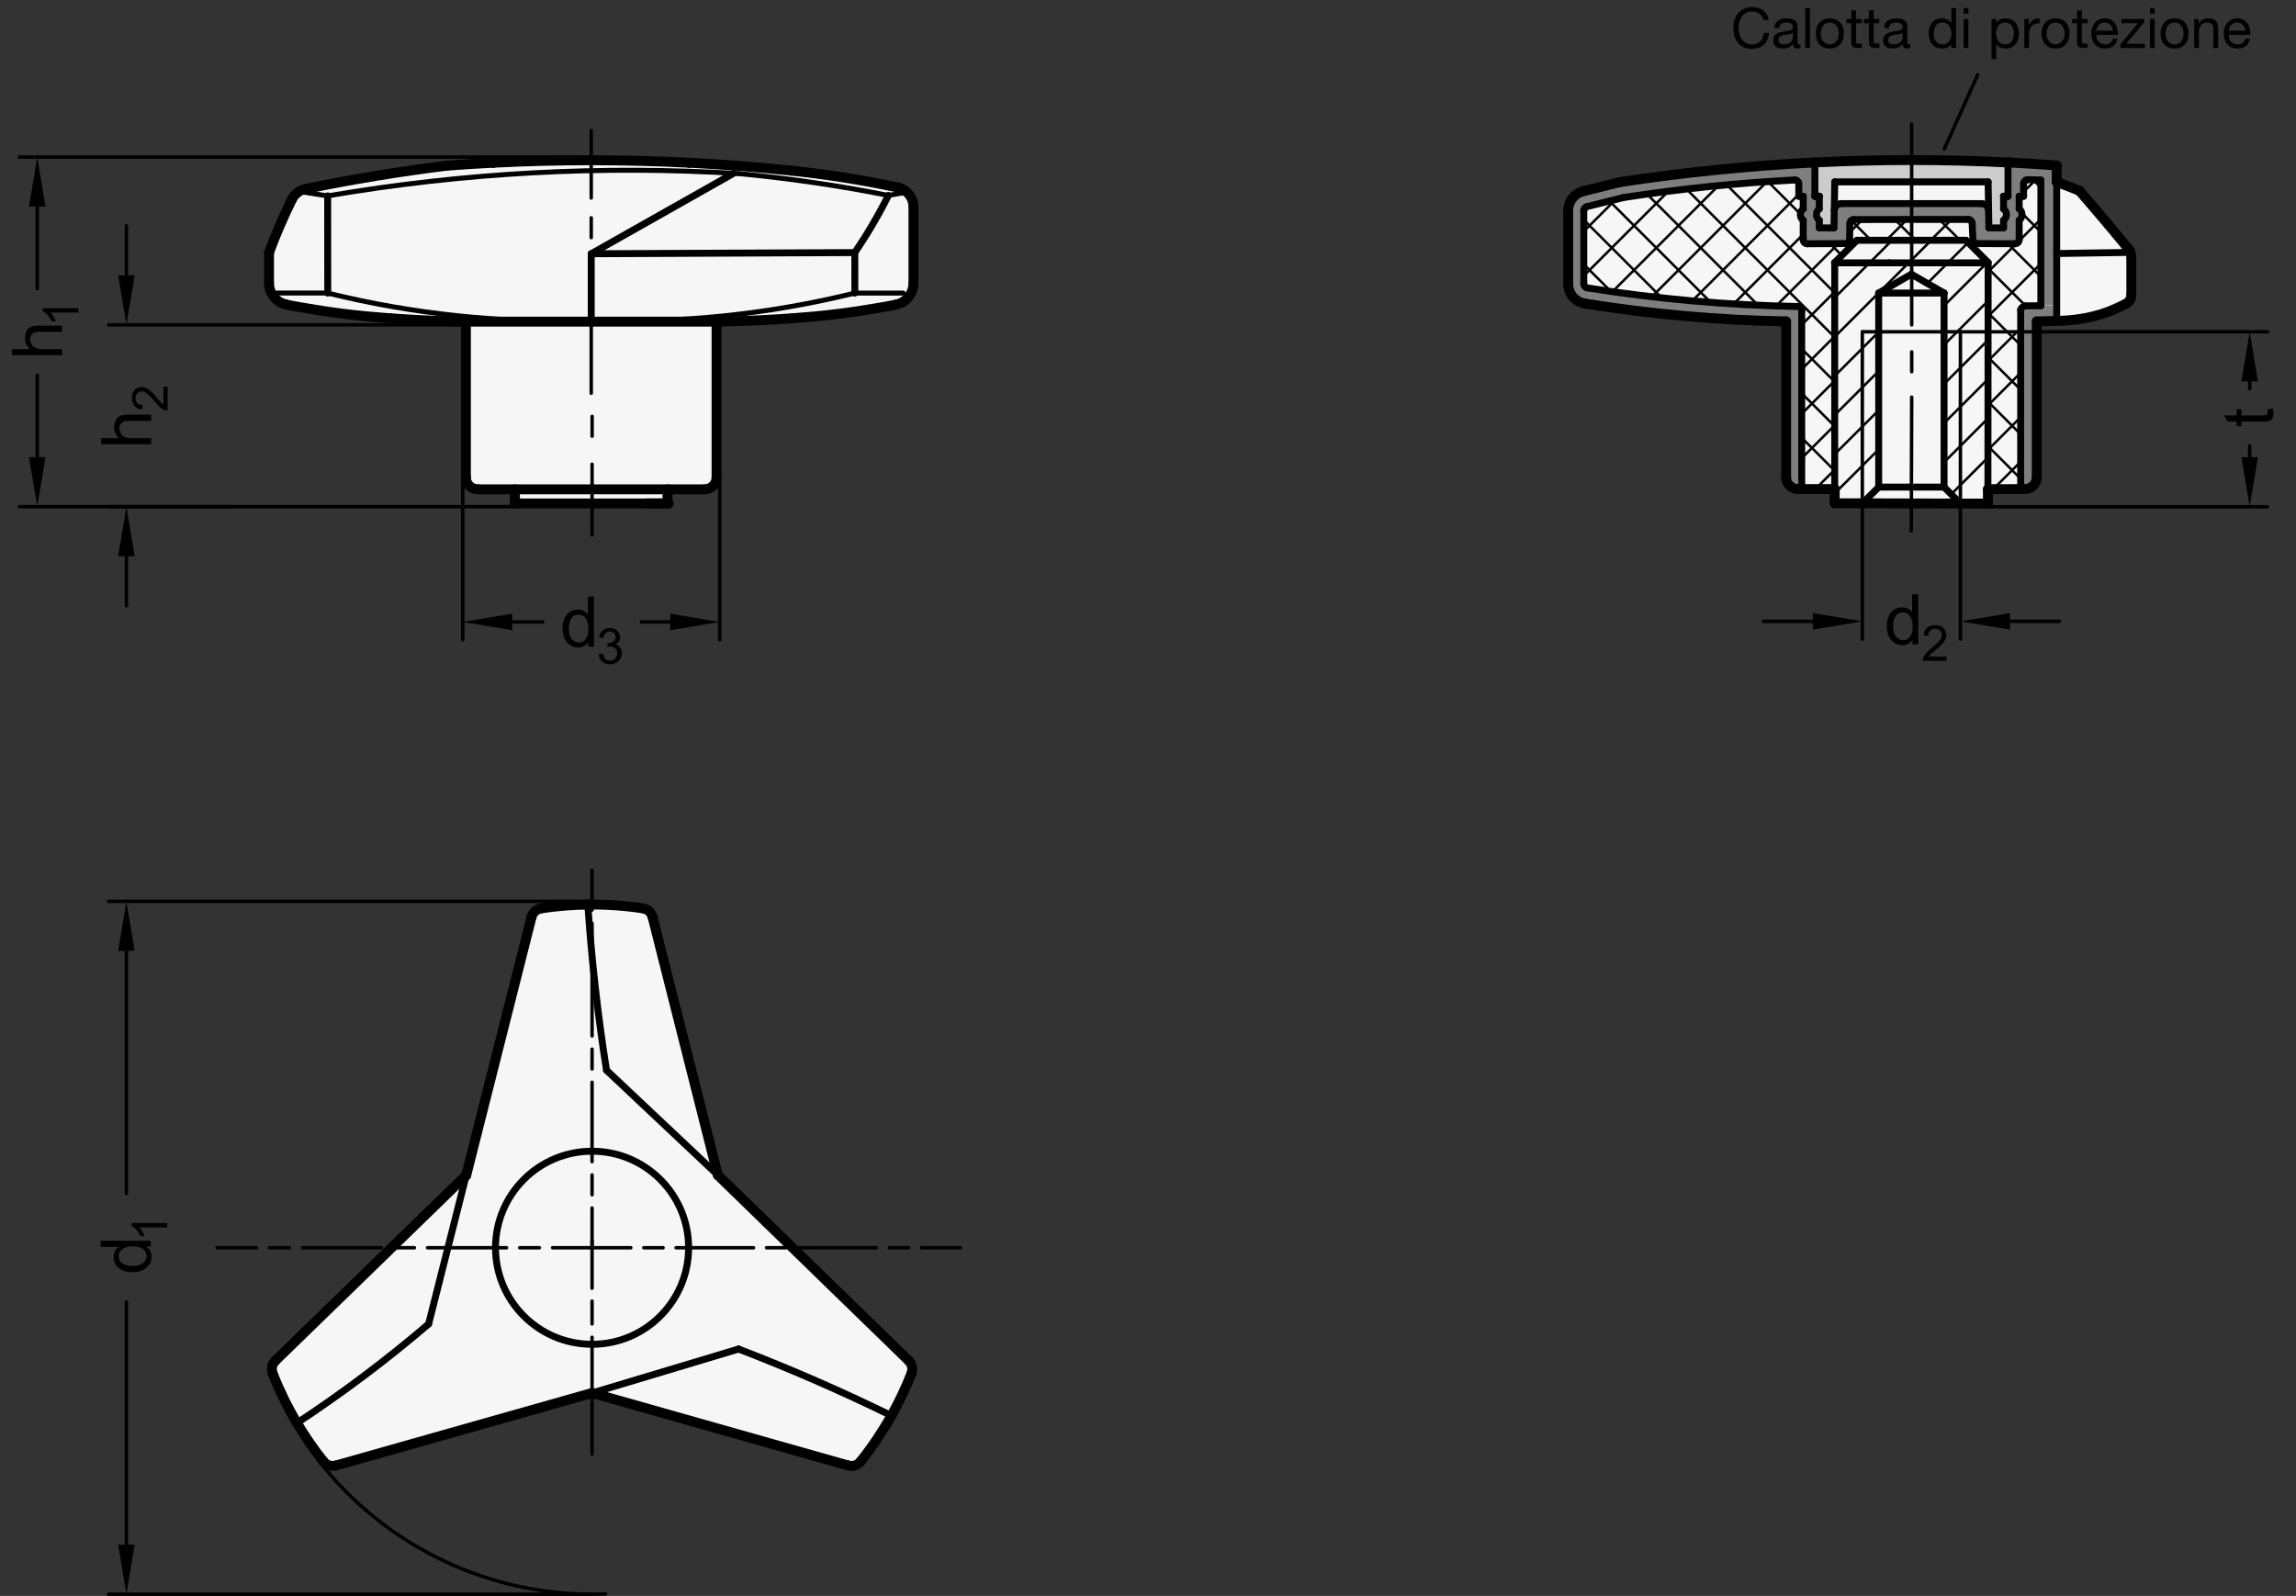 <?xml version="1.0" encoding="utf-8"?>
<!-- Generator: Adobe Illustrator 19.1.0, SVG Export Plug-In . SVG Version: 6.00 Build 0)  -->
<svg version="1.1" xmlns="http://www.w3.org/2000/svg" xmlns:xlink="http://www.w3.org/1999/xlink" x="0px" y="0px"
	 viewBox="0 0 328.502 228.363" enable-background="new 0 0 328.502 228.363" xml:space="preserve">
<rect x="0" y="0" width="328.502" height="228.363" fill="#333333" stroke="none"/>
<g id="MD_x5F_3_x5F_FUELLUNG_x5F_WS">
	<g id="LWPOLYLINE_9_">
		<path fill="#FFFFFF" d="M46.28,209.122c-3.033-3.812-5.482-8.054-7.267-12.587c-0.251-0.638-0.095-1.365,0.397-1.843l27.301-26.54
			l9.334-36.913c0.168-0.665,0.719-1.164,1.397-1.265c4.746-0.72,9.573-0.72,14.319,0c0.765-0.001,1.431,0.522,1.612,1.265
			l9.334,36.913l27.3,26.54c0.492,0.478,0.648,1.205,0.397,1.843c-1.786,4.531-4.235,8.772-7.266,12.585
			c-0.427,0.537-1.135,0.765-1.796,0.578l-36.584-10.386l-36.684,10.387C47.414,209.886,46.707,209.658,46.28,209.122z"/>
	</g>
	<g id="LWPOLYLINE_10_">
		<path fill="#FFFFFF" d="M130.692,29.6c-0.001-1.295-0.878-2.426-2.132-2.749l-2.945-0.621l-6.013-1.022
			c-4.684-0.668-9.39-1.166-14.11-1.494c-6.915-0.521-13.848-0.782-20.783-0.782c-13.777-0.17-27.53,1.207-41.001,4.104
			c-0.853,0.18-1.575,0.743-1.959,1.525c-1.106,2.502-2.154,5.03-3.141,7.582l-0.117,4.83c0.217,1.264,1.159,2.281,2.402,2.593
			c8.49,1.654,17.12,2.477,25.769,2.457v22.292c0.002,0.943,0.767,1.706,1.71,1.704c0.036,0,0.072-0.001,0.108-0.004h5.198v2.027
			H95.51v-2.027h5.428c0.891-0.065,1.582-0.807,1.583-1.701V46.026c0.991-0.017,1.981-0.04,2.971-0.071l1.527-0.054l2.221-0.098
			l3.51-0.206l3.478-0.276c4.131-0.364,8.238-0.966,12.3-1.803c1.27-0.431,2.135-1.61,2.164-2.95l0-11.019"/>
	</g>
	<g id="LWPOLYLINE_11_">
		<line fill="#FFFFFF" x1="130.692" y1="29.624" x2="130.692" y2="36.143"/>
	</g>
	<g id="LWPOLYLINE_12_">
		<path fill="#FFFFFF" d="M287.427,23.289c-18.632-0.947-37.313-0.008-55.757,2.803l-5.256,1.306
			c-1.275,0.275-2.149,1.451-2.045,2.751v10.518c0.036,1.257,0.855,2.357,2.049,2.752c9.599,1.57,19.3,2.44,29.026,2.604
			l0.106,22.259c0.015,0.899,0.7,1.644,1.594,1.733l5.357-0.032v2.027l21.92,0.049v-2.027l5.18-0.016
			c0.952-0.04,1.726-0.781,1.807-1.731V45.991c0.916,0.014,1.832,0.002,2.747-0.037l0.714-0.031l0.714-0.041l0.714-0.06l0.714-0.081
			l0.714-0.103l0.714-0.128l0.713-0.154l0.713-0.181l0.712-0.21l0.711-0.24l0.711-0.27l0.71-0.3l0.709-0.331l0.708-0.362
			c0.502-0.21,0.824-0.705,0.813-1.249v-5.447c0.011-0.409-0.126-0.808-0.384-1.124l-7.049-8.348l-3.254-1.265v-2.354
			C291.978,23.548,289.703,23.42,287.427,23.289z"/>
	</g>
</g>
<g id="MD_x5F_3_x5F_FUELLUNG_x5F_GR">
	<g id="LWPOLYLINE">
		<path fill="#F6F6F6" d="M287.427,23.289c-18.632-0.947-37.313-0.008-55.757,2.803l-5.256,1.306
			c-1.275,0.275-2.149,1.451-2.045,2.751v10.518c0.036,1.257,0.855,2.357,2.049,2.752c9.599,1.57,19.3,2.44,29.026,2.604
			l0.106,22.259c0.015,0.899,0.7,1.644,1.594,1.733l5.357-0.032v2.027l21.92,0.049v-2.027l5.18-0.016
			c0.952-0.04,1.726-0.781,1.807-1.731V45.991c0.916,0.014,1.832,0.002,2.747-0.037l0.714-0.031l0.714-0.041l0.714-0.06l0.714-0.081
			l0.714-0.103l0.714-0.128l0.713-0.154l0.713-0.181l0.712-0.21l0.711-0.24l0.711-0.27l0.71-0.3l0.709-0.331l0.708-0.362
			c0.502-0.21,0.824-0.705,0.813-1.249v-5.447c0.011-0.409-0.126-0.808-0.384-1.124l-7.049-8.348l-3.254-1.265v-2.354
			C291.978,23.548,289.703,23.42,287.427,23.289z"/>
	</g>
	<g id="LWPOLYLINE_3_">
		<line fill="#F6F6F6" x1="130.692" y1="29.624" x2="130.692" y2="36.143"/>
	</g>
	<g id="LWPOLYLINE_5_">
		<path fill="#F6F6F6" d="M130.692,29.6c-0.001-1.295-0.878-2.426-2.132-2.749l-2.945-0.621l-6.013-1.022
			c-4.684-0.668-9.39-1.166-14.11-1.494c-6.915-0.521-13.848-0.782-20.783-0.782c-13.777-0.17-27.53,1.207-41.001,4.104
			c-0.853,0.18-1.575,0.743-1.959,1.525c-1.106,2.502-2.154,5.03-3.141,7.582l-0.117,4.83c0.217,1.264,1.159,2.281,2.402,2.593
			c8.49,1.654,17.12,2.477,25.769,2.457v22.292c0.002,0.943,0.767,1.706,1.71,1.704c0.036,0,0.072-0.001,0.108-0.004h5.198v2.027
			H95.51v-2.027h5.428c0.891-0.065,1.582-0.807,1.583-1.701V46.026c0.991-0.017,1.981-0.04,2.971-0.071l1.527-0.054l2.221-0.098
			l3.51-0.206l3.478-0.276c4.131-0.364,8.238-0.966,12.3-1.803c1.27-0.431,2.135-1.61,2.164-2.95l0-11.019"/>
	</g>
	<g id="LWPOLYLINE_8_">
		<path fill="#F6F6F6" d="M46.28,209.122c-3.033-3.812-5.482-8.054-7.267-12.587c-0.251-0.638-0.095-1.365,0.397-1.843l27.301-26.54
			l9.334-36.913c0.168-0.665,0.719-1.164,1.397-1.265c4.746-0.72,9.573-0.72,14.319,0c0.765-0.001,1.431,0.522,1.612,1.265
			l9.334,36.913l27.3,26.54c0.492,0.478,0.648,1.205,0.397,1.843c-1.786,4.531-4.235,8.772-7.266,12.585
			c-0.427,0.537-1.135,0.765-1.796,0.578l-36.584-10.386l-36.684,10.387C47.414,209.886,46.707,209.658,46.28,209.122z"/>
	</g>
</g>
<g id="MD_x5F_6_x5F_COLOR_x5F_K064">
	<g id="LWPOLYLINE_6_">
		<path fill="#7E7E7D" d="M286.674,28.11h0.611v-4.818h0.373c2.2,0.113,4.399,0.252,6.595,0.418v2.282
			c0.01,5.897,0.013,11.795,0.01,17.692c-0.748-0.029-1.497-0.01-2.243,0.057c-0.027-5.992-0.033-11.984-0.019-17.976
			c-0.626-0.049-1.255-0.057-1.883-0.026c-0.312,0.001-0.565,0.255-0.565,0.567v1.804h-0.633v1.808
			c0.082,0.061,0.155,0.133,0.216,0.216c0.329,0.449,0.233,1.079-0.216,1.408v2.791c-0.001,0.315-0.256,0.568-0.569,0.567
			l-5.485-0.018c-0.303-0.001-0.551-0.239-0.565-0.542l-0.105-2.372c-0.013-0.303-0.263-0.542-0.566-0.542h-8.159l-8.212,0.015
			c-0.31,0.001-0.562,0.25-0.566,0.56l-0.03,2.317c-0.004,0.309-0.255,0.558-0.564,0.56l-5.508,0.027
			c-0.316,0-0.57-0.254-0.57-0.567v-2.796c-0.082-0.061-0.155-0.133-0.216-0.216c-0.329-0.449-0.233-1.079,0.216-1.408V28.11h-0.633
			v-1.769c0-0.313-0.254-0.567-0.567-0.567c-0.01,0-0.019,0-0.029,0.001c-8.188,0.424-16.35,1.262-24.453,2.51
			c-0.017,0.003-0.034,0.006-0.05,0.01l-5.231,1.3c-0.253,0.063-0.43,0.29-0.43,0.55v10.511c0,0.279,0.203,0.516,0.478,0.56
			c9.975,1.588,20.048,2.479,30.147,2.666c0.309,0.006,0.556,0.258,0.556,0.567v25.562l-0.557-0.028c-0.939,0-1.7-0.761-1.701-1.7
			l-0.01-22.264c-9.758-0.154-19.492-1.023-29.122-2.6c-1.194-0.395-2.013-1.495-2.049-2.752V30.149
			c-0.104-1.3,0.77-2.476,2.045-2.751l5.353-1.31c9.12-1.39,18.303-2.323,27.516-2.796h0.374v4.818h0.633v1.808
			c-0.449,0.329-0.545,0.96-0.216,1.408c0.061,0.082,0.133,0.155,0.216,0.216v1.092h2.097l0.043-2.465
			c0.01-0.561,0.467-1.01,1.028-1.01h10.013h10.013c0.561,0,1.018,0.449,1.028,1.01l0.043,2.465h2.097v-1.092
			c0.449-0.329,0.545-0.96,0.216-1.408c-0.061-0.082-0.133-0.155-0.216-0.216V28.11h0.617h-0.617"/>
	</g>
	<g id="LWPOLYLINE_7_">
		<path fill="#7E7E7D" d="M291.409,45.991l2.844-0.041l0.01-2.267l-4.486,0.115c-0.311,0.049-0.569,0.267-0.669,0.565l0,25.652
			c1.054,0.202,2.072-0.488,2.275-1.542c0.012-0.062,0.021-0.126,0.027-0.189V45.991z"/>
	</g>
</g>
<g id="MD_x5F_6_x5F_COLOR_x5F_K027">
	<g id="LWPOLYLINE_1_">
		<path fill="#CCCCCC" d="M259.695,23.277v4.837h0.611h0.021v1.808c-0.449,0.329-0.545,0.96-0.216,1.408
			c0.061,0.082,0.133,0.155,0.216,0.216v1.092h2.097l0.115-6.58h10.969l0-3.126C268.902,22.932,264.296,23.047,259.695,23.277z"/>
	</g>
	<g id="LWPOLYLINE_2_">
		<path fill="#CCCCCC" d="M287.323,23.385c-4.596-0.344-9.205-0.495-13.814-0.453l0,3.126h10.969l0.115,6.58h2.097v-1.092
			c0.449-0.329,0.545-0.96,0.216-1.408c-0.061-0.082-0.133-0.155-0.216-0.216v-1.808h0.633V23.385z"/>
	</g>
</g>
<g id="MD_x5F_2_x5F_BEMASSUNG">
	<g id="LINE">
		
			<line stroke="#000000" stroke-width="0.496" stroke-linecap="round" stroke-linejoin="round" stroke-miterlimit="10" x1="66.204" y1="68.266" x2="66.204" y2="91.545"/>
	</g>
	<g id="LINE_1_">
		
			<line stroke="#000000" stroke-width="0.496" stroke-linecap="round" stroke-linejoin="round" stroke-miterlimit="10" x1="102.981" y1="68.315" x2="102.981" y2="91.545"/>
	</g>
	<g id="LINE_2_">
		
			<line stroke="#000000" stroke-width="0.496" stroke-linecap="round" stroke-linejoin="round" stroke-miterlimit="10" x1="73.291" y1="88.994" x2="77.651" y2="88.994"/>
	</g>
	<g id="LINE_3_">
		
			<line stroke="#000000" stroke-width="0.496" stroke-linecap="round" stroke-linejoin="round" stroke-miterlimit="10" x1="95.895" y1="88.994" x2="91.767" y2="88.994"/>
	</g>
	<g id="MTEXT">
		<g>
			<path d="M84.989,92.533h-0.821v-0.66h-0.02c-0.316,0.521-0.793,0.782-1.432,0.782c-0.636,0-1.166-0.252-1.591-0.755
				c-0.426-0.504-0.638-1.156-0.638-1.957c0-0.838,0.2-1.499,0.601-1.984c0.401-0.485,0.931-0.729,1.589-0.729
				c0.619,0,1.09,0.236,1.412,0.709h0.02v-2.571h0.88V92.533z M82.81,91.932c0.384,0,0.71-0.157,0.978-0.474
				c0.267-0.316,0.4-0.795,0.4-1.437c0-0.633-0.122-1.136-0.366-1.511c-0.244-0.374-0.595-0.562-1.051-0.562
				s-0.801,0.183-1.034,0.55c-0.232,0.366-0.35,0.848-0.35,1.444c0,0.43,0.063,0.794,0.188,1.092
				c0.126,0.298,0.301,0.522,0.525,0.672C82.325,91.857,82.562,91.932,82.81,91.932z"/>
		</g>
		<g>
			<path d="M88.023,92.219c0.314,0.061,0.552,0.213,0.713,0.456c0.161,0.244,0.241,0.51,0.241,0.797c0,0.463-0.168,0.843-0.505,1.14
				c-0.336,0.298-0.74,0.446-1.209,0.446c-0.449,0-0.819-0.131-1.11-0.393c-0.292-0.261-0.461-0.607-0.51-1.037l0.625-0.087
				c0.063,0.336,0.176,0.587,0.342,0.753c0.165,0.167,0.383,0.25,0.654,0.25c0.292,0,0.539-0.103,0.741-0.308
				c0.202-0.204,0.303-0.455,0.303-0.751c0-0.284-0.092-0.521-0.275-0.708c-0.184-0.188-0.424-0.281-0.72-0.281
				c-0.121,0-0.267,0.022-0.441,0.066l0.073-0.548c0.167,0,0.298-0.009,0.396-0.024c0.097-0.017,0.206-0.056,0.326-0.118
				c0.12-0.063,0.22-0.152,0.298-0.269c0.079-0.117,0.118-0.263,0.118-0.436c0-0.253-0.084-0.448-0.252-0.587
				c-0.167-0.139-0.361-0.208-0.581-0.208c-0.252,0-0.458,0.08-0.616,0.239c-0.159,0.159-0.259,0.388-0.3,0.684l-0.625-0.114
				c0.081-0.442,0.259-0.772,0.536-0.992c0.276-0.22,0.606-0.33,0.991-0.33c0.423,0,0.776,0.128,1.06,0.384
				c0.283,0.255,0.425,0.568,0.425,0.938c0,0.474-0.232,0.815-0.697,1.023V92.219z"/>
		</g>
	</g>
	<g id="SOLID">
		<polygon points="73.291,87.812 66.204,88.994 73.291,90.175 		"/>
	</g>
	<g id="SOLID_1_">
		<polygon points="95.895,87.812 102.981,88.994 95.895,90.175 		"/>
	</g>
	<g id="LINE_4_">
		
			<line stroke="#000000" stroke-width="0.496" stroke-linecap="round" stroke-linejoin="round" stroke-miterlimit="10" x1="73.796" y1="72.503" x2="15.536" y2="72.503"/>
	</g>
	<g id="LINE_5_">
		
			<line stroke="#000000" stroke-width="0.496" stroke-linecap="round" stroke-linejoin="round" stroke-miterlimit="10" x1="66.78" y1="46.48" x2="15.536" y2="46.48"/>
	</g>
	<g id="LINE_6_">
		
			<line stroke="#000000" stroke-width="0.496" stroke-linecap="round" stroke-linejoin="round" stroke-miterlimit="10" x1="18.087" y1="79.59" x2="18.087" y2="86.676"/>
	</g>
	<g id="LINE_7_">
		
			<line stroke="#000000" stroke-width="0.496" stroke-linecap="round" stroke-linejoin="round" stroke-miterlimit="10" x1="18.087" y1="39.394" x2="18.087" y2="32.307"/>
	</g>
	<g id="MTEXT_1_">
		<g>
			<path d="M21.63,59.337v0.884h-3.274c-0.424,0-0.741,0.091-0.953,0.274s-0.317,0.455-0.317,0.816c0,0.359,0.124,0.679,0.374,0.96
				c0.249,0.282,0.694,0.423,1.336,0.423h2.835v0.88h-7.165v-0.88h2.571c-0.473-0.417-0.709-0.938-0.709-1.564
				c0-0.335,0.068-0.656,0.205-0.963c0.137-0.306,0.347-0.521,0.631-0.645c0.283-0.124,0.678-0.186,1.183-0.186H21.63z"/>
		</g>
		<g>
			<path d="M23.982,55.361v3.369c-0.287,0-0.577-0.1-0.871-0.3c-0.294-0.2-0.661-0.575-1.104-1.123
				c-0.269-0.335-0.55-0.635-0.845-0.899s-0.592-0.396-0.89-0.396c-0.257,0-0.47,0.091-0.638,0.272
				c-0.167,0.182-0.251,0.411-0.251,0.688c0,0.28,0.086,0.515,0.259,0.705c0.172,0.19,0.43,0.286,0.771,0.288l-0.072,0.642
				c-0.477-0.04-0.841-0.209-1.094-0.509c-0.252-0.299-0.378-0.679-0.378-1.14c0-0.5,0.139-0.889,0.415-1.167
				c0.276-0.279,0.609-0.418,1.001-0.418c0.326,0,0.656,0.118,0.99,0.352c0.335,0.235,0.781,0.703,1.342,1.404
				c0.293,0.368,0.547,0.612,0.76,0.732v-2.502H23.982z"/>
		</g>
	</g>
	<g id="SOLID_2_">
		<polygon points="16.906,79.59 18.087,72.503 19.268,79.59 		"/>
	</g>
	<g id="SOLID_3_">
		<polygon points="16.906,39.394 18.087,46.48 19.268,39.394 		"/>
	</g>
	<g id="LINE_8_">
		
			<line stroke="#000000" stroke-width="0.496" stroke-linecap="round" stroke-linejoin="round" stroke-miterlimit="10" x1="33.349" y1="72.503" x2="2.778" y2="72.503"/>
	</g>
	<g id="LINE_9_">
		
			<line stroke="#000000" stroke-width="0.496" stroke-linecap="round" stroke-linejoin="round" stroke-miterlimit="10" x1="84.709" y1="22.472" x2="2.778" y2="22.472"/>
	</g>
	<g id="LINE_10_">
		
			<line stroke="#000000" stroke-width="0.496" stroke-linecap="round" stroke-linejoin="round" stroke-miterlimit="10" x1="5.33" y1="65.416" x2="5.33" y2="53.672"/>
	</g>
	<g id="LINE_11_">
		
			<line stroke="#000000" stroke-width="0.496" stroke-linecap="round" stroke-linejoin="round" stroke-miterlimit="10" x1="5.33" y1="29.558" x2="5.33" y2="41.302"/>
	</g>
	<g id="MTEXT_2_">
		<g>
			<path d="M8.873,46.595v0.884H5.599c-0.424,0-0.741,0.091-0.953,0.274s-0.317,0.455-0.317,0.816c0,0.359,0.124,0.679,0.374,0.96
				c0.249,0.282,0.694,0.423,1.336,0.423h2.835v0.88H1.708v-0.88h2.571c-0.473-0.417-0.709-0.938-0.709-1.564
				c0-0.335,0.068-0.656,0.205-0.963c0.137-0.306,0.347-0.521,0.631-0.645c0.283-0.124,0.678-0.186,1.183-0.186H8.873z"/>
		</g>
		<g>
			<path d="M11.225,44.106v0.625h-3.98c0.297,0.313,0.548,0.73,0.753,1.253H7.394c-0.345-0.72-0.771-1.21-1.28-1.471v-0.406H11.225z
				"/>
		</g>
	</g>
	<g id="SOLID_4_">
		<polygon points="4.149,65.416 5.33,72.503 6.511,65.416 		"/>
	</g>
	<g id="SOLID_5_">
		<polygon points="4.149,29.558 5.33,22.472 6.511,29.558 		"/>
	</g>
	<g id="LINE_12_">
		
			<line stroke="#000000" stroke-width="0.496" stroke-linecap="round" stroke-linejoin="round" stroke-miterlimit="10" x1="280.39" y1="47.48" x2="324.426" y2="47.48"/>
	</g>
	<g id="LINE_13_">
		
			<line stroke="#000000" stroke-width="0.496" stroke-linecap="round" stroke-linejoin="round" stroke-miterlimit="10" x1="284.422" y1="72.519" x2="324.426" y2="72.519"/>
	</g>
	<g id="LINE_14_">
		
			<line stroke="#000000" stroke-width="0.496" stroke-linecap="round" stroke-linejoin="round" stroke-miterlimit="10" x1="321.875" y1="54.567" x2="321.875" y2="55.637"/>
	</g>
	<g id="LINE_15_">
		
			<line stroke="#000000" stroke-width="0.496" stroke-linecap="round" stroke-linejoin="round" stroke-miterlimit="10" x1="321.875" y1="65.432" x2="321.875" y2="63.8"/>
	</g>
	<g id="MTEXT_3_">
		<g>
			<path d="M325.193,58.445c0.052,0.261,0.078,0.48,0.078,0.66c0,0.385-0.067,0.665-0.203,0.841
				c-0.135,0.176-0.307,0.283-0.516,0.322c-0.208,0.039-0.498,0.059-0.869,0.059h-2.986v0.641h-0.68v-0.641h-1.29l-0.533-0.879
				h1.823v-0.88h0.68v0.88h3.035c0.261,0,0.445-0.027,0.555-0.081c0.108-0.054,0.163-0.19,0.163-0.408
				c0-0.127-0.013-0.257-0.039-0.391L325.193,58.445z"/>
		</g>
	</g>
	<g id="SOLID_6_">
		<polygon points="320.694,54.567 321.875,47.48 323.056,54.567 		"/>
	</g>
	<g id="SOLID_7_">
		<polygon points="320.694,65.432 321.875,72.519 323.056,65.432 		"/>
	</g>
	<g id="LINE_16_">
		
			<line stroke="#000000" stroke-width="0.496" stroke-linecap="round" stroke-linejoin="round" stroke-miterlimit="10" x1="266.455" y1="72.02" x2="266.455" y2="91.463"/>
	</g>
	<g id="LINE_17_">
		
			<line stroke="#000000" stroke-width="0.496" stroke-linecap="round" stroke-linejoin="round" stroke-miterlimit="10" x1="280.487" y1="72.042" x2="280.487" y2="91.463"/>
	</g>
	<g id="LINE_18_">
		
			<line stroke="#000000" stroke-width="0.496" stroke-linecap="round" stroke-linejoin="round" stroke-miterlimit="10" x1="259.368" y1="88.912" x2="252.282" y2="88.912"/>
	</g>
	<g id="LINE_19_">
		
			<line stroke="#000000" stroke-width="0.496" stroke-linecap="round" stroke-linejoin="round" stroke-miterlimit="10" x1="287.573" y1="88.912" x2="294.66" y2="88.912"/>
	</g>
	<g id="MTEXT_4_">
		<g>
			<path d="M274.46,92.208h-0.821v-0.66h-0.02c-0.316,0.521-0.793,0.782-1.432,0.782c-0.636,0-1.166-0.252-1.591-0.755
				c-0.426-0.504-0.638-1.156-0.638-1.957c0-0.838,0.2-1.499,0.601-1.984c0.401-0.485,0.931-0.729,1.589-0.729
				c0.619,0,1.09,0.236,1.412,0.709h0.02v-2.571h0.88V92.208z M272.28,91.606c0.384,0,0.71-0.157,0.978-0.474
				c0.267-0.316,0.4-0.795,0.4-1.437c0-0.633-0.122-1.136-0.366-1.511c-0.244-0.374-0.595-0.562-1.051-0.562
				s-0.801,0.183-1.034,0.55c-0.232,0.366-0.35,0.848-0.35,1.444c0,0.43,0.063,0.794,0.188,1.092
				c0.126,0.298,0.301,0.522,0.525,0.672C271.796,91.532,272.032,91.606,272.28,91.606z"/>
		</g>
		<g>
			<path d="M278.48,94.56h-3.369c0-0.287,0.1-0.577,0.3-0.871s0.574-0.661,1.122-1.104c0.336-0.269,0.636-0.55,0.899-0.845
				s0.396-0.592,0.396-0.89c0-0.257-0.091-0.47-0.272-0.638c-0.182-0.167-0.411-0.251-0.688-0.251c-0.28,0-0.516,0.086-0.705,0.259
				c-0.189,0.172-0.285,0.43-0.288,0.771l-0.642-0.072c0.039-0.477,0.209-0.841,0.509-1.094c0.299-0.252,0.679-0.378,1.14-0.378
				c0.499,0,0.889,0.139,1.167,0.415c0.279,0.276,0.419,0.609,0.419,1.001c0,0.326-0.118,0.656-0.353,0.99
				c-0.234,0.335-0.703,0.781-1.403,1.342c-0.368,0.293-0.612,0.547-0.732,0.76h2.502V94.56z"/>
		</g>
	</g>
	<g id="SOLID_8_">
		<polygon points="259.368,87.73 266.455,88.912 259.368,90.093 		"/>
	</g>
	<g id="SOLID_9_">
		<polygon points="287.573,87.73 280.487,88.912 287.573,90.093 		"/>
	</g>
	<g id="LINE_20_">
		
			<line stroke="#000000" stroke-width="0.496" stroke-linecap="round" stroke-linejoin="round" stroke-miterlimit="10" x1="278.187" y1="21.312" x2="282.955" y2="10.708"/>
	</g>
	<g id="LINE_142_">
		
			<line stroke="#000000" stroke-width="0.496" stroke-linecap="round" stroke-linejoin="round" stroke-miterlimit="10" x1="84.7" y1="128.973" x2="15.536" y2="128.973"/>
	</g>
	<g id="LINE_143_">
		
			<line stroke="#000000" stroke-width="0.496" stroke-linecap="round" stroke-linejoin="round" stroke-miterlimit="10" x1="84.709" y1="228.115" x2="15.536" y2="228.115"/>
	</g>
	<g id="LINE_144_">
		
			<line stroke="#000000" stroke-width="0.496" stroke-linecap="round" stroke-linejoin="round" stroke-miterlimit="10" x1="18.087" y1="136.06" x2="18.087" y2="170.789"/>
	</g>
	<g id="LINE_145_">
		
			<line stroke="#000000" stroke-width="0.496" stroke-linecap="round" stroke-linejoin="round" stroke-miterlimit="10" x1="18.087" y1="221.028" x2="18.087" y2="186.298"/>
	</g>
	<g id="SOLID_10_">
		<polygon points="16.906,136.06 18.087,128.973 19.268,136.06 		"/>
	</g>
	<g id="SOLID_11_">
		<polygon points="16.906,221.028 18.087,228.115 19.268,221.028 		"/>
	</g>
	<g id="MTEXT_6_">
		<g>
			<path d="M21.57,177.544v0.82h-0.66v0.02c0.521,0.316,0.782,0.793,0.782,1.432c0,0.636-0.252,1.166-0.755,1.592
				c-0.504,0.425-1.156,0.637-1.957,0.637c-0.838,0-1.499-0.199-1.984-0.601s-0.729-0.931-0.729-1.589
				c0-0.619,0.236-1.09,0.709-1.412v-0.02h-2.571v-0.879H21.57z M20.968,179.724c0-0.385-0.157-0.711-0.474-0.979
				c-0.316-0.267-0.795-0.4-1.437-0.4c-0.633,0-1.136,0.122-1.511,0.367c-0.374,0.244-0.562,0.594-0.562,1.051
				c0,0.455,0.183,0.801,0.55,1.033c0.366,0.232,0.848,0.35,1.444,0.35c0.43,0,0.794-0.063,1.092-0.188s0.522-0.3,0.672-0.525
				C20.894,180.207,20.968,179.971,20.968,179.724z"/>
		</g>
		<g>
			<path d="M23.922,175.01v0.624h-3.98c0.297,0.313,0.548,0.73,0.753,1.254h-0.604c-0.345-0.721-0.771-1.211-1.28-1.472v-0.406
				H23.922z"/>
		</g>
	</g>
</g>
<g id="MD_x5F_2_x5F_SCHRAFFUR">
	<g id="HATCH">
		<path fill-rule="evenodd" clip-rule="evenodd" fill="none" d="M268.794,41.939l4.677-2.704l4.677,2.704v5.54h2.339v24.557
			l0.683,0.006l3.253,0.016l0.035-34.494l-3.18-3.18l-7.903,0.032l-7.691-0.032l-3.18,3.18v34.478h3.076l0.876-0.004V47.48
			l2.339-0.004V41.939L268.794,41.939z M280.487,47.48h-2.339V69.7l2.339,2.337V47.48L280.487,47.48z M268.794,47.476l-2.339,0.004
			v24.558l2.339-2.339V47.476L268.794,47.476z"/>
		
			<path fill="none" stroke="#000000" stroke-width="0.354" stroke-linecap="round" stroke-linejoin="round" stroke-miterlimit="10" d="
			M262.503,42.593l8.188-8.188 M262.503,48.194l13.789-13.789 M262.503,53.794l3.952-3.952 M266.455,49.842l2.339-2.339
			 M275.746,40.551l5.849-5.849 M262.503,59.394l3.952-3.952 M266.455,55.442l2.339-2.339 M278.148,43.749l6.247-6.247
			 M262.503,64.994l3.952-3.952 M266.455,61.042l2.339-2.339 M278.148,49.349l1.869-1.869 M280.017,47.48l4.435-4.435
			 M262.503,70.595l3.952-3.952 M266.455,66.643l2.339-2.339 M278.148,54.95l2.339-2.339 M280.487,52.611l3.96-3.96 M278.148,60.55
			l2.339-2.339 M278.148,66.15l2.339-2.339 M280.487,58.211l3.954-3.954 M280.487,63.812l3.948-3.948 M279.174,70.725l1.313-1.313
			 M280.487,69.412l3.943-3.943 M283.445,72.054l0.978-0.978"/>
	</g>
	<g id="HATCH_1_">
		<path fill-rule="evenodd" clip-rule="evenodd" fill="none" d="M289.764,43.814l2.256-0.104l-0.019-17.946l-1.896-0.051
			c-0.311,0.037-0.55,0.294-0.565,0.607v1.804h-0.633v1.808c0.082,0.061,0.155,0.133,0.216,0.216
			c0.329,0.449,0.233,1.079-0.216,1.408v2.791c-0.001,0.315-0.256,0.568-0.569,0.567l-5.484-0.018
			c-0.303-0.001-0.551-0.239-0.565-0.542l-0.105-2.372c-0.013-0.303-0.263-0.542-0.566-0.542h-8.159l-8.212,0.015
			c-0.31,0.001-0.562,0.25-0.566,0.56l-0.03,2.317c-0.004,0.309-0.255,0.558-0.564,0.56l-5.508,0.027
			c-0.316,0-0.57-0.254-0.57-0.567v-2.796c-0.082-0.061-0.155-0.133-0.216-0.216c-0.329-0.449-0.233-1.079,0.216-1.408v-1.808
			h-0.633v-1.769c0-0.313-0.254-0.567-0.567-0.567c-0.01,0-0.02,0-0.029,0.001c-8.188,0.424-16.35,1.262-24.453,2.51
			c-0.017,0.003-0.034,0.006-0.05,0.01l-5.231,1.3c-0.253,0.063-0.43,0.29-0.43,0.55v10.511c0,0.279,0.203,0.516,0.478,0.56
			c9.975,1.588,20.048,2.479,30.147,2.666c0.309,0.006,0.556,0.258,0.556,0.567v25.562h4.684V37.608l3.18-3.18h7.797h7.797
			l3.18,3.18v32.418h4.684l0.093-25.648C289.213,44.072,289.458,43.822,289.764,43.814L289.764,43.814z"/>
		
			<path fill="none" stroke="#000000" stroke-width="0.354" stroke-linecap="round" stroke-linejoin="round" stroke-miterlimit="10" d="
			M226.615,33.096l4.496-4.496 M226.615,39.46l11.783-11.783 M230.755,41.685l14.735-14.735 M236.418,42.385l16.164-16.164
			 M242.082,43.086l15.295-15.295 M248.12,43.411l9.889-9.889 M254.162,43.733l8.835-8.835 M264.665,33.23l1.775-1.775
			 M257.796,46.463l4.684-4.684 M269.831,34.428l2.985-2.985 M257.796,52.827l4.684-4.684 M276.195,34.428l2.986-2.986
			 M257.796,59.191l4.684-4.684 M281.907,35.08l0.489-0.489 M289.54,27.447l1.703-1.703 M257.796,65.555l4.684-4.684
			 M284.435,38.916l4.036-4.036 M288.872,34.479l3.135-3.135 M259.688,70.027l2.792-2.792 M284.435,45.28l7.579-7.579
			 M284.435,51.644l4.768-4.768 M284.435,58.008l4.745-4.745 M284.435,64.372l4.722-4.722 M285.144,70.027l3.989-3.989
			 M258.807,70.027l-1.011-1.011 M230.424,41.644l-3.809-3.809 M262.48,67.336l-4.684-4.684 M237.686,42.542l-11.071-11.071
			 M262.48,60.972l-4.684-4.684 M244.738,43.23L230.308,28.8 M262.48,54.608l-4.684-4.684 M251.461,43.589l-15.647-15.647
			 M262.48,48.244L241.586,27.35 M289.124,68.524l-4.689-4.689 M262.48,41.88l-15.122-15.122 M289.147,62.183l-4.712-4.712
			 M263.526,36.562l-1.658-1.658 M257.647,30.683l-4.517-4.517 M289.171,55.842l-4.735-4.735 M267.756,34.428l-2.836-2.836
			 M289.194,49.502l-4.758-4.758 M274.12,34.428l-2.982-2.982 M289.865,43.809l-5.43-5.43 M280.484,34.428l-2.986-2.986
			 M292.016,39.596l-4.684-4.684 M292.009,33.225l-2.74-2.74 M292.002,26.854l-1.119-1.119"/>
	</g>
</g>
<g id="MD_x5F_1_x5F_100">
	<g id="LINE_21_">
		
			<line fill="none" stroke="#000000" stroke-width="1.417" stroke-linecap="round" stroke-linejoin="round" stroke-miterlimit="10" x1="284.422" y1="72.058" x2="281.24" y2="72.058"/>
	</g>
	<g id="LINE_24_">
		
			<line fill="none" stroke="#000000" stroke-width="1.417" stroke-linecap="round" stroke-linejoin="round" stroke-miterlimit="10" x1="284.422" y1="70.032" x2="284.422" y2="72.058"/>
	</g>
	<g id="ARC">
		
			<path fill="none" stroke="#000000" stroke-width="1.417" stroke-linecap="round" stroke-linejoin="round" stroke-miterlimit="10" d="
			M102.521,46.024c3.59-0.062,7.177-0.219,10.758-0.471"/>
	</g>
	<g id="ARC_1_">
		
			<path fill="none" stroke="#000000" stroke-width="1.417" stroke-linecap="round" stroke-linejoin="round" stroke-miterlimit="10" d="
			M55.903,45.552c3.582,0.252,7.169,0.41,10.759,0.471"/>
	</g>
	<g id="ARC_2_">
		
			<path fill="none" stroke="#000000" stroke-width="1.417" stroke-linecap="round" stroke-linejoin="round" stroke-miterlimit="10" d="
			M70.56,23.288c-2.2,0.112-4.398,0.25-6.595,0.414"/>
	</g>
	<g id="ARC_3_">
		
			<path fill="none" stroke="#000000" stroke-width="1.417" stroke-linecap="round" stroke-linejoin="round" stroke-miterlimit="10" d="
			M113.279,24.423c-4.823-0.503-9.658-0.878-14.5-1.127"/>
	</g>
	<g id="LINE_25_">
		
			<line fill="none" stroke="#000000" stroke-width="1.417" stroke-linecap="round" stroke-linejoin="round" stroke-miterlimit="10" x1="66.662" y1="46.024" x2="66.662" y2="68.315"/>
	</g>
	<g id="ARC_4_">
		
			<path fill="none" stroke="#000000" stroke-width="1.417" stroke-linecap="round" stroke-linejoin="round" stroke-miterlimit="10" d="
			M66.662,68.315c0,0.939,0.761,1.701,1.701,1.701"/>
	</g>
	<g id="LINE_26_">
		
			<line fill="none" stroke="#000000" stroke-width="1.417" stroke-linecap="round" stroke-linejoin="round" stroke-miterlimit="10" x1="102.521" y1="68.315" x2="102.521" y2="46.024"/>
	</g>
	<g id="ARC_5_">
		
			<path fill="none" stroke="#000000" stroke-width="1.417" stroke-linecap="round" stroke-linejoin="round" stroke-miterlimit="10" d="
			M100.82,70.016c0.939,0,1.701-0.761,1.701-1.701"/>
	</g>
	<g id="ARC_6_">
		
			<path fill="none" stroke="#000000" stroke-width="1.417" stroke-linecap="round" stroke-linejoin="round" stroke-miterlimit="10" d="
			M84.592,22.932c-4.68,0-9.358,0.119-14.032,0.356"/>
	</g>
	<g id="ARC_7_">
		
			<path fill="none" stroke="#000000" stroke-width="1.417" stroke-linecap="round" stroke-linejoin="round" stroke-miterlimit="10" d="
			M98.623,23.288c-4.673-0.237-9.352-0.356-14.031-0.356"/>
	</g>
	<g id="LINE_27_">
		
			<line fill="none" stroke="#000000" stroke-width="1.417" stroke-linecap="round" stroke-linejoin="round" stroke-miterlimit="10" x1="70.56" y1="23.288" x2="70.56" y2="23.296"/>
	</g>
	<g id="LINE_28_">
		
			<line fill="none" stroke="#000000" stroke-width="1.417" stroke-linecap="round" stroke-linejoin="round" stroke-miterlimit="10" x1="98.623" y1="23.296" x2="98.623" y2="23.288"/>
	</g>
	<g id="LINE_29_">
		
			<line fill="none" stroke="#000000" stroke-width="1.417" stroke-linecap="round" stroke-linejoin="round" stroke-miterlimit="10" x1="73.678" y1="70.016" x2="73.678" y2="72.042"/>
	</g>
	<g id="LINE_30_">
		
			<line fill="none" stroke="#000000" stroke-width="1.417" stroke-linecap="round" stroke-linejoin="round" stroke-miterlimit="10" x1="95.505" y1="72.042" x2="95.505" y2="70.016"/>
	</g>
	<g id="SPLINE">
		
			<path fill="none" stroke="#000000" stroke-width="1.417" stroke-linecap="round" stroke-linejoin="round" stroke-miterlimit="10" d="
			M55.904,45.551c-1.136-0.088-2.273-0.176-3.408-0.283c-1.192-0.113-2.382-0.247-3.425-0.377c-1.031-0.129-1.917-0.255-2.899-0.405
			c-1.933-0.297-4.24-0.691-5.201-0.901"/>
	</g>
	<g id="SPLINE_1_">
		
			<path fill="none" stroke="#000000" stroke-width="1.417" stroke-linecap="round" stroke-linejoin="round" stroke-miterlimit="10" d="
			M128.193,43.589c-0.941,0.206-3.248,0.6-5.182,0.897c-0.983,0.151-1.869,0.276-2.899,0.405c-1.043,0.131-2.233,0.265-3.425,0.377
			c-1.135,0.107-2.271,0.195-3.407,0.283"/>
	</g>
	<g id="LINE_31_">
		
			<line fill="none" stroke="#000000" stroke-width="1.417" stroke-linecap="round" stroke-linejoin="round" stroke-miterlimit="10" x1="84.592" y1="46.024" x2="102.521" y2="46.024"/>
	</g>
	<g id="LINE_32_">
		
			<line fill="none" stroke="#000000" stroke-width="1.417" stroke-linecap="round" stroke-linejoin="round" stroke-miterlimit="10" x1="66.662" y1="46.024" x2="84.592" y2="46.024"/>
	</g>
	<g id="LINE_34_">
		
			<line fill="none" stroke="#000000" stroke-width="1.417" stroke-linecap="round" stroke-linejoin="round" stroke-miterlimit="10" x1="130.692" y1="40.568" x2="130.692" y2="29.6"/>
	</g>
	<g id="LINE_39_">
		
			<line fill="none" stroke="#000000" stroke-width="1.417" stroke-linecap="round" stroke-linejoin="round" stroke-miterlimit="10" x1="38.491" y1="36.143" x2="38.491" y2="40.568"/>
	</g>
	<g id="ELLIPSE_1_">
		
			<path fill="none" stroke="#000000" stroke-width="1.417" stroke-linecap="round" stroke-linejoin="round" stroke-miterlimit="10" d="
			M41.749,28.562c-1.272,2.593-2.361,5.129-3.258,7.582"/>
	</g>
	<g id="ARC_10_">
		
			<path fill="none" stroke="#000000" stroke-width="1.417" stroke-linecap="round" stroke-linejoin="round" stroke-miterlimit="10" d="
			M63.965,23.702c-6.794,0.841-13.552,1.953-20.257,3.335"/>
	</g>
	<g id="ARC_11_">
		
			<path fill="none" stroke="#000000" stroke-width="1.417" stroke-linecap="round" stroke-linejoin="round" stroke-miterlimit="10" d="
			M128.449,26.827c-5.011-1.069-10.074-1.872-15.17-2.404"/>
	</g>
	<g id="ARC_12_">
		
			<path fill="none" stroke="#000000" stroke-width="1.417" stroke-linecap="round" stroke-linejoin="round" stroke-miterlimit="10" d="
			M130.692,29.6c0-1.338-0.935-2.493-2.243-2.772"/>
	</g>
	<g id="LINE_40_">
		
			<line fill="none" stroke="#000000" stroke-width="1.417" stroke-linecap="round" stroke-linejoin="round" stroke-miterlimit="10" x1="100.82" y1="70.016" x2="68.363" y2="70.016"/>
	</g>
	<g id="LINE_41_">
		
			<line fill="none" stroke="#000000" stroke-width="1.417" stroke-linecap="round" stroke-linejoin="round" stroke-miterlimit="10" x1="95.505" y1="72.042" x2="73.678" y2="72.042"/>
	</g>
	<g id="SPLINE_2_">
		
			<path fill="none" stroke="#000000" stroke-width="1.417" stroke-linecap="round" stroke-linejoin="round" stroke-miterlimit="10" d="
			M291.409,45.991c0.951-0.016,1.902-0.039,2.854-0.069"/>
	</g>
	<g id="LINE_42_">
		
			<line fill="none" stroke="#000000" stroke-width="1.417" stroke-linecap="round" stroke-linejoin="round" stroke-miterlimit="10" x1="291.409" y1="68.285" x2="291.409" y2="45.991"/>
	</g>
	<g id="LINE_43_">
		
			<line fill="none" stroke="#000000" stroke-width="1.417" stroke-linecap="round" stroke-linejoin="round" stroke-miterlimit="10" x1="289.711" y1="69.985" x2="284.424" y2="69.993"/>
	</g>
	<g id="ARC_13_">
		
			<path fill="none" stroke="#000000" stroke-width="1.417" stroke-linecap="round" stroke-linejoin="round" stroke-miterlimit="10" d="
			M289.711,69.985c0.938-0.001,1.698-0.762,1.698-1.701"/>
	</g>
	<g id="LINE_44_">
		
			<line fill="none" stroke="#000000" stroke-width="1.417" stroke-linecap="round" stroke-linejoin="round" stroke-miterlimit="10" x1="281.264" y1="72.058" x2="262.503" y2="72.01"/>
	</g>
	<g id="LINE_45_">
		
			<line fill="none" stroke="#000000" stroke-width="1.417" stroke-linecap="round" stroke-linejoin="round" stroke-miterlimit="10" x1="262.503" y1="69.983" x2="262.503" y2="72.01"/>
	</g>
	<g id="LINE_46_">
		
			<line fill="none" stroke="#000000" stroke-width="1.417" stroke-linecap="round" stroke-linejoin="round" stroke-miterlimit="10" x1="262.503" y1="69.983" x2="257.252" y2="69.983"/>
	</g>
	<g id="LINE_47_">
		
			<line fill="none" stroke="#000000" stroke-width="1.417" stroke-linecap="round" stroke-linejoin="round" stroke-miterlimit="10" x1="255.551" y1="45.991" x2="255.551" y2="68.282"/>
	</g>
	<g id="ARC_14_">
		
			<path fill="none" stroke="#000000" stroke-width="1.417" stroke-linecap="round" stroke-linejoin="round" stroke-miterlimit="10" d="
			M255.551,68.282c0,0.939,0.761,1.701,1.701,1.701"/>
	</g>
	<g id="ARC_15_">
		
			<path fill="none" stroke="#000000" stroke-width="1.417" stroke-linecap="round" stroke-linejoin="round" stroke-miterlimit="10" d="
			M226.753,43.433c9.526,1.537,19.15,2.392,28.798,2.558"/>
	</g>
	<g id="ARC_16_">
		
			<path fill="none" stroke="#000000" stroke-width="1.417" stroke-linecap="round" stroke-linejoin="round" stroke-miterlimit="10" d="
			M224.37,40.635c0,1.391,1.01,2.577,2.383,2.798"/>
	</g>
	<g id="LINE_48_">
		
			<line fill="none" stroke="#000000" stroke-width="1.417" stroke-linecap="round" stroke-linejoin="round" stroke-miterlimit="10" x1="224.37" y1="30.117" x2="224.37" y2="40.635"/>
	</g>
	<g id="ARC_17_">
		
			<path fill="none" stroke="#000000" stroke-width="1.417" stroke-linecap="round" stroke-linejoin="round" stroke-miterlimit="10" d="
			M226.521,27.366c-1.264,0.314-2.151,1.449-2.151,2.751"/>
	</g>
	<g id="LINE_49_">
		
			<line fill="none" stroke="#000000" stroke-width="1.417" stroke-linecap="round" stroke-linejoin="round" stroke-miterlimit="10" x1="231.777" y1="26.06" x2="226.521" y2="27.366"/>
	</g>
	<g id="ARC_18_">
		
			<path fill="none" stroke="#000000" stroke-width="1.417" stroke-linecap="round" stroke-linejoin="round" stroke-miterlimit="10" d="
			M259.293,23.264c-9.213,0.473-18.396,1.406-27.516,2.796"/>
	</g>
	<g id="ARC_19_">
		
			<path fill="none" stroke="#000000" stroke-width="1.417" stroke-linecap="round" stroke-linejoin="round" stroke-miterlimit="10" d="
			M287.512,23.256c-9.348-0.475-18.715-0.475-28.063,0"/>
	</g>
	<g id="ARC_20_">
		
			<path fill="none" stroke="#000000" stroke-width="1.417" stroke-linecap="round" stroke-linejoin="round" stroke-miterlimit="10" d="
			M294.263,23.681c-2.197-0.165-4.395-0.305-6.595-0.418"/>
	</g>
	<g id="LINE_50_">
		
			<line fill="none" stroke="#000000" stroke-width="1.417" stroke-linecap="round" stroke-linejoin="round" stroke-miterlimit="10" x1="294.263" y1="26.035" x2="294.263" y2="23.681"/>
	</g>
	<g id="SPLINE_3_">
		
			<path fill="none" stroke="#000000" stroke-width="1.417" stroke-linecap="round" stroke-linejoin="round" stroke-miterlimit="10" d="
			M294.263,45.922c0.24-0.009,0.479-0.017,0.719-0.029c0.229-0.011,0.458-0.025,0.686-0.042c0.218-0.016,0.436-0.034,0.653-0.054
			c0.207-0.02,0.414-0.042,0.621-0.067c0.456-0.055,0.911-0.124,1.366-0.208c0.437-0.081,0.874-0.176,1.31-0.287
			c0.302-0.077,0.605-0.162,0.907-0.254c0.3-0.092,0.599-0.192,0.839-0.276c0.238-0.084,0.418-0.153,0.608-0.23
			c0.563-0.227,1.223-0.518,2.205-1.01"/>
	</g>
	<g id="LINE_54_">
		
			<line fill="none" stroke="#000000" stroke-width="1.417" stroke-linecap="round" stroke-linejoin="round" stroke-miterlimit="10" x1="304.94" y1="36.717" x2="304.94" y2="42.223"/>
	</g>
	<g id="LINE_55_">
		
			<line fill="none" stroke="#000000" stroke-width="1.417" stroke-linecap="round" stroke-linejoin="round" stroke-miterlimit="10" x1="287.668" y1="23.264" x2="287.512" y2="23.264"/>
	</g>
	<g id="LINE_56_">
		
			<line fill="none" stroke="#000000" stroke-width="1.417" stroke-linecap="round" stroke-linejoin="round" stroke-miterlimit="10" x1="259.449" y1="23.264" x2="259.293" y2="23.264"/>
	</g>
	<g id="ARC_21_">
		
			<path fill="none" stroke="#000000" stroke-width="1.417" stroke-linecap="round" stroke-linejoin="round" stroke-miterlimit="10" d="
			M297.508,27.292c-1.073-0.44-2.155-0.859-3.245-1.257"/>
	</g>
	<g id="ELLIPSE_2_">
		
			<path fill="none" stroke="#000000" stroke-width="1.417" stroke-linecap="round" stroke-linejoin="round" stroke-miterlimit="10" d="
			M304.556,35.64c-2.206-2.698-4.564-5.491-7.049-8.348"/>
	</g>
	<g id="LINE_83_">
		
			<line fill="none" stroke="#000000" stroke-width="1.417" stroke-linecap="round" stroke-linejoin="round" stroke-miterlimit="10" x1="95.686" y1="72.037" x2="92.504" y2="72.037"/>
	</g>
	<g id="ARC_26_">
		
			<path fill="none" stroke="#000000" stroke-width="1.417" stroke-linecap="round" stroke-linejoin="round" stroke-miterlimit="10" d="
			M304.94,36.717c0-0.392-0.136-0.773-0.384-1.077"/>
	</g>
	<g id="ARC_27_">
		
			<path fill="none" stroke="#000000" stroke-width="1.417" stroke-linecap="round" stroke-linejoin="round" stroke-miterlimit="10" d="
			M43.708,27.036c-0.853,0.18-1.575,0.743-1.959,1.525"/>
	</g>
	<g id="ARC_28_">
		
			<path fill="none" stroke="#000000" stroke-width="1.417" stroke-linecap="round" stroke-linejoin="round" stroke-miterlimit="10" d="
			M304.176,43.466c0.471-0.24,0.767-0.726,0.765-1.254"/>
	</g>
	<g id="ARC_29_">
		
			<path fill="none" stroke="#000000" stroke-width="1.417" stroke-linecap="round" stroke-linejoin="round" stroke-miterlimit="10" d="
			M38.491,40.568c0.025,1.467,1.063,2.721,2.499,3.021"/>
	</g>
	<g id="ARC_30_">
		
			<path fill="none" stroke="#000000" stroke-width="1.417" stroke-linecap="round" stroke-linejoin="round" stroke-miterlimit="10" d="
			M128.193,43.589c1.436-0.299,2.474-1.554,2.499-3.021"/>
	</g>
	<g id="LINE_127_">
		
			<line fill="none" stroke="#000000" stroke-width="1.417" stroke-linecap="round" stroke-linejoin="round" stroke-miterlimit="10" x1="84.758" y1="199.313" x2="48.074" y2="209.699"/>
	</g>
	<g id="ARC_51_">
		
			<path fill="none" stroke="#000000" stroke-width="1.417" stroke-linecap="round" stroke-linejoin="round" stroke-miterlimit="10" d="
			M42.485,203.623c1.139,1.917,2.406,3.754,3.795,5.499"/>
	</g>
	<g id="ARC_52_">
		
			<path fill="none" stroke="#000000" stroke-width="1.417" stroke-linecap="round" stroke-linejoin="round" stroke-miterlimit="10" d="
			M46.28,209.122c0.427,0.537,1.134,0.764,1.794,0.577"/>
	</g>
	<g id="LINE_129_">
		
			<line fill="none" stroke="#000000" stroke-width="1.417" stroke-linecap="round" stroke-linejoin="round" stroke-miterlimit="10" x1="66.711" y1="168.152" x2="76.045" y2="131.239"/>
	</g>
	<g id="ARC_54_">
		
			<path fill="none" stroke="#000000" stroke-width="1.417" stroke-linecap="round" stroke-linejoin="round" stroke-miterlimit="10" d="
			M84.102,129.437c-2.229,0.028-4.455,0.207-6.66,0.537"/>
	</g>
	<g id="ARC_55_">
		
			<path fill="none" stroke="#000000" stroke-width="1.417" stroke-linecap="round" stroke-linejoin="round" stroke-miterlimit="10" d="
			M77.442,129.974c-0.678,0.101-1.229,0.6-1.397,1.265"/>
	</g>
	<g id="LINE_131_">
		
			<line fill="none" stroke="#000000" stroke-width="1.417" stroke-linecap="round" stroke-linejoin="round" stroke-miterlimit="10" x1="102.707" y1="168.152" x2="130.008" y2="194.693"/>
	</g>
	<g id="ARC_57_">
		
			<path fill="none" stroke="#000000" stroke-width="1.417" stroke-linecap="round" stroke-linejoin="round" stroke-miterlimit="10" d="
			M127.54,202.571c1.091-1.945,2.048-3.961,2.865-6.036"/>
	</g>
	<g id="ARC_58_">
		
			<path fill="none" stroke="#000000" stroke-width="1.417" stroke-linecap="round" stroke-linejoin="round" stroke-miterlimit="10" d="
			M130.405,196.535c0.251-0.638,0.095-1.365-0.397-1.843"/>
	</g>
	<g id="LINE_132_">
		
			<line fill="none" stroke="#000000" stroke-width="1.417" stroke-linecap="round" stroke-linejoin="round" stroke-miterlimit="10" x1="93.373" y1="131.239" x2="102.707" y2="168.152"/>
	</g>
	<g id="ARC_59_">
		
			<path fill="none" stroke="#000000" stroke-width="1.417" stroke-linecap="round" stroke-linejoin="round" stroke-miterlimit="10" d="
			M91.976,129.974c-2.606-0.39-5.239-0.569-7.874-0.537"/>
	</g>
	<g id="ARC_60_">
		
			<path fill="none" stroke="#000000" stroke-width="1.417" stroke-linecap="round" stroke-linejoin="round" stroke-miterlimit="10" d="
			M93.373,131.239c-0.168-0.665-0.719-1.164-1.397-1.265"/>
	</g>
	<g id="LINE_133_">
		
			<line fill="none" stroke="#000000" stroke-width="1.417" stroke-linecap="round" stroke-linejoin="round" stroke-miterlimit="10" x1="66.711" y1="168.152" x2="66.666" y2="168.195"/>
	</g>
	<g id="LINE_134_">
		
			<line fill="none" stroke="#000000" stroke-width="1.417" stroke-linecap="round" stroke-linejoin="round" stroke-miterlimit="10" x1="66.664" y1="168.198" x2="39.41" y2="194.693"/>
	</g>
	<g id="ARC_61_">
		
			<path fill="none" stroke="#000000" stroke-width="1.417" stroke-linecap="round" stroke-linejoin="round" stroke-miterlimit="10" d="
			M39.013,196.535c0.965,2.452,2.126,4.822,3.472,7.088"/>
	</g>
	<g id="ARC_62_">
		
			<path fill="none" stroke="#000000" stroke-width="1.417" stroke-linecap="round" stroke-linejoin="round" stroke-miterlimit="10" d="
			M39.41,194.693c-0.492,0.478-0.648,1.205-0.397,1.843"/>
	</g>
	<g id="LINE_135_">
		
			<line fill="none" stroke="#000000" stroke-width="1.417" stroke-linecap="round" stroke-linejoin="round" stroke-miterlimit="10" x1="84.709" y1="199.326" x2="121.344" y2="209.699"/>
	</g>
	<g id="ARC_63_">
		
			<path fill="none" stroke="#000000" stroke-width="1.417" stroke-linecap="round" stroke-linejoin="round" stroke-miterlimit="10" d="
			M123.138,209.122c1.641-2.062,3.113-4.253,4.402-6.551"/>
	</g>
	<g id="ARC_64_">
		
			<path fill="none" stroke="#000000" stroke-width="1.417" stroke-linecap="round" stroke-linejoin="round" stroke-miterlimit="10" d="
			M121.344,209.699c0.66,0.187,1.367-0.041,1.794-0.577"/>
	</g>
</g>
<g id="MD_x5F_1_x5F_070">
	<g id="LINE_22_">
		
			<line fill="none" stroke="#000000" stroke-width="0.992" stroke-linecap="round" stroke-linejoin="round" stroke-miterlimit="10" x1="262.467" y1="37.613" x2="270.264" y2="37.613"/>
	</g>
	<g id="LINE_23_">
		
			<line fill="none" stroke="#000000" stroke-width="0.992" stroke-linecap="round" stroke-linejoin="round" stroke-miterlimit="10" x1="284.422" y1="37.613" x2="270.264" y2="37.613"/>
	</g>
	<g id="ELLIPSE">
		
			<path fill="none" stroke="#000000" stroke-width="0.992" stroke-linecap="round" stroke-linejoin="round" stroke-miterlimit="10" d="
			M122.302,36.143c1.794-2.641,3.401-5.376,4.803-8.177"/>
	</g>
	<g id="LINE_35_">
		
			<line fill="none" stroke="#000000" stroke-width="0.992" stroke-linecap="round" stroke-linejoin="round" stroke-miterlimit="10" x1="84.592" y1="45.954" x2="84.592" y2="36.311"/>
	</g>
	<g id="LINE_36_">
		
			<line fill="none" stroke="#000000" stroke-width="0.992" stroke-linecap="round" stroke-linejoin="round" stroke-miterlimit="10" x1="84.592" y1="36.311" x2="122.302" y2="36.143"/>
	</g>
	<g id="LINE_37_">
		
			<line fill="none" stroke="#000000" stroke-width="0.992" stroke-linecap="round" stroke-linejoin="round" stroke-miterlimit="10" x1="84.592" y1="36.311" x2="104.963" y2="24.797"/>
	</g>
	<g id="LINE_51_">
		
			<line fill="none" stroke="#000000" stroke-width="0.992" stroke-linecap="round" stroke-linejoin="round" stroke-miterlimit="10" x1="294.263" y1="45.922" x2="294.263" y2="26.035"/>
	</g>
	<g id="LINE_52_">
		
			<line fill="none" stroke="#000000" stroke-width="0.992" stroke-linecap="round" stroke-linejoin="round" stroke-miterlimit="10" x1="291.995" y1="43.742" x2="292.001" y2="25.765"/>
	</g>
	<g id="LINE_53_">
		
			<line fill="none" stroke="#000000" stroke-width="0.992" stroke-linecap="round" stroke-linejoin="round" stroke-miterlimit="10" x1="294.263" y1="36.279" x2="304.613" y2="36.116"/>
	</g>
	<g id="LINE_57_">
		
			<line fill="none" stroke="#000000" stroke-width="0.992" stroke-linecap="round" stroke-linejoin="round" stroke-miterlimit="10" x1="260.3" y1="28.082" x2="259.683" y2="28.082"/>
	</g>
	<g id="LINE_58_">
		
			<line fill="none" stroke="#000000" stroke-width="0.992" stroke-linecap="round" stroke-linejoin="round" stroke-miterlimit="10" x1="260.3" y1="28.082" x2="259.683" y2="28.082"/>
	</g>
	<g id="LINE_59_">
		
			<line fill="none" stroke="#000000" stroke-width="0.992" stroke-linecap="round" stroke-linejoin="round" stroke-miterlimit="10" x1="273.481" y1="26.026" x2="262.512" y2="26.026"/>
	</g>
	<g id="LINE_60_">
		
			<line fill="none" stroke="#000000" stroke-width="0.992" stroke-linecap="round" stroke-linejoin="round" stroke-miterlimit="10" x1="260.3" y1="29.889" x2="260.3" y2="28.082"/>
	</g>
	<g id="LINE_61_">
		
			<line fill="none" stroke="#000000" stroke-width="0.992" stroke-linecap="round" stroke-linejoin="round" stroke-miterlimit="10" x1="260.3" y1="31.514" x2="260.3" y2="32.606"/>
	</g>
	<g id="LINE_62_">
		
			<line fill="none" stroke="#000000" stroke-width="0.992" stroke-linecap="round" stroke-linejoin="round" stroke-miterlimit="10" x1="262.397" y1="32.606" x2="260.3" y2="32.606"/>
	</g>
	<g id="LINE_63_">
		
			<line fill="none" stroke="#000000" stroke-width="0.992" stroke-linecap="round" stroke-linejoin="round" stroke-miterlimit="10" x1="259.667" y1="28.082" x2="260.278" y2="28.082"/>
	</g>
	<g id="LINE_64_">
		
			<line fill="none" stroke="#000000" stroke-width="0.992" stroke-linecap="round" stroke-linejoin="round" stroke-miterlimit="10" x1="259.667" y1="23.353" x2="259.667" y2="28.082"/>
	</g>
	<g id="ARC_22_">
		
			<path fill="none" stroke="#000000" stroke-width="0.992" stroke-linecap="round" stroke-linejoin="round" stroke-miterlimit="10" d="
			M260.3,29.889c-0.449,0.329-0.545,0.96-0.216,1.408c0.061,0.082,0.133,0.155,0.216,0.216"/>
	</g>
	<g id="LINE_65_">
		
			<line fill="none" stroke="#000000" stroke-width="0.992" stroke-linecap="round" stroke-linejoin="round" stroke-miterlimit="10" x1="262.397" y1="32.606" x2="262.512" y2="26.026"/>
	</g>
	<g id="LINE_66_">
		
			<line fill="none" stroke="#000000" stroke-width="0.992" stroke-linecap="round" stroke-linejoin="round" stroke-miterlimit="10" x1="263.468" y1="29.131" x2="273.481" y2="29.131"/>
	</g>
	<g id="ARC_23_">
		
			<path fill="none" stroke="#000000" stroke-width="0.992" stroke-linecap="round" stroke-linejoin="round" stroke-miterlimit="10" d="
			M263.468,29.131c-0.561,0-1.018,0.449-1.028,1.01"/>
	</g>
	<g id="LINE_67_">
		
			<line fill="none" stroke="#000000" stroke-width="0.992" stroke-linecap="round" stroke-linejoin="round" stroke-miterlimit="10" x1="286.662" y1="28.082" x2="287.279" y2="28.082"/>
	</g>
	<g id="LINE_68_">
		
			<line fill="none" stroke="#000000" stroke-width="0.992" stroke-linecap="round" stroke-linejoin="round" stroke-miterlimit="10" x1="286.662" y1="28.082" x2="287.279" y2="28.082"/>
	</g>
	<g id="LINE_69_">
		
			<line fill="none" stroke="#000000" stroke-width="0.992" stroke-linecap="round" stroke-linejoin="round" stroke-miterlimit="10" x1="273.481" y1="26.026" x2="284.45" y2="26.026"/>
	</g>
	<g id="LINE_70_">
		
			<line fill="none" stroke="#000000" stroke-width="0.992" stroke-linecap="round" stroke-linejoin="round" stroke-miterlimit="10" x1="286.662" y1="29.889" x2="286.662" y2="28.082"/>
	</g>
	<g id="LINE_71_">
		
			<line fill="none" stroke="#000000" stroke-width="0.992" stroke-linecap="round" stroke-linejoin="round" stroke-miterlimit="10" x1="286.662" y1="31.514" x2="286.662" y2="32.606"/>
	</g>
	<g id="LINE_72_">
		
			<line fill="none" stroke="#000000" stroke-width="0.992" stroke-linecap="round" stroke-linejoin="round" stroke-miterlimit="10" x1="284.564" y1="32.606" x2="286.662" y2="32.606"/>
	</g>
	<g id="LINE_73_">
		
			<line fill="none" stroke="#000000" stroke-width="0.992" stroke-linecap="round" stroke-linejoin="round" stroke-miterlimit="10" x1="287.295" y1="28.082" x2="286.683" y2="28.082"/>
	</g>
	<g id="LINE_74_">
		
			<line fill="none" stroke="#000000" stroke-width="0.992" stroke-linecap="round" stroke-linejoin="round" stroke-miterlimit="10" x1="287.295" y1="23.353" x2="287.295" y2="28.082"/>
	</g>
	<g id="ARC_24_">
		
			<path fill="none" stroke="#000000" stroke-width="0.992" stroke-linecap="round" stroke-linejoin="round" stroke-miterlimit="10" d="
			M286.662,31.514c0.449-0.329,0.545-0.96,0.216-1.408c-0.061-0.082-0.133-0.155-0.216-0.216"/>
	</g>
	<g id="LINE_75_">
		
			<line fill="none" stroke="#000000" stroke-width="0.992" stroke-linecap="round" stroke-linejoin="round" stroke-miterlimit="10" x1="284.564" y1="32.606" x2="284.45" y2="26.026"/>
	</g>
	<g id="LINE_76_">
		
			<line fill="none" stroke="#000000" stroke-width="0.992" stroke-linecap="round" stroke-linejoin="round" stroke-miterlimit="10" x1="283.493" y1="29.131" x2="273.481" y2="29.131"/>
	</g>
	<g id="ARC_25_">
		
			<path fill="none" stroke="#000000" stroke-width="0.992" stroke-linecap="round" stroke-linejoin="round" stroke-miterlimit="10" d="
			M284.521,30.141c-0.01-0.561-0.467-1.01-1.028-1.01"/>
	</g>
	<g id="LINE_77_">
		
			<line fill="none" stroke="#000000" stroke-width="0.992" stroke-linecap="round" stroke-linejoin="round" stroke-miterlimit="10" x1="262.503" y1="69.983" x2="262.503" y2="37.565"/>
	</g>
	<g id="LINE_78_">
		
			<line fill="none" stroke="#000000" stroke-width="0.992" stroke-linecap="round" stroke-linejoin="round" stroke-miterlimit="10" x1="265.683" y1="34.384" x2="273.48" y2="34.384"/>
	</g>
	<g id="LINE_79_">
		
			<line fill="none" stroke="#000000" stroke-width="0.992" stroke-linecap="round" stroke-linejoin="round" stroke-miterlimit="10" x1="262.503" y1="37.565" x2="265.683" y2="34.384"/>
	</g>
	<g id="LINE_80_">
		
			<line fill="none" stroke="#000000" stroke-width="0.992" stroke-linecap="round" stroke-linejoin="round" stroke-miterlimit="10" x1="284.422" y1="70.032" x2="284.458" y2="37.565"/>
	</g>
	<g id="LINE_81_">
		
			<line fill="none" stroke="#000000" stroke-width="0.992" stroke-linecap="round" stroke-linejoin="round" stroke-miterlimit="10" x1="281.277" y1="34.384" x2="273.48" y2="34.384"/>
	</g>
	<g id="LINE_82_">
		
			<line fill="none" stroke="#000000" stroke-width="0.992" stroke-linecap="round" stroke-linejoin="round" stroke-miterlimit="10" x1="284.458" y1="37.565" x2="281.277" y2="34.384"/>
	</g>
	<g id="LINE_92_">
		
			<line fill="none" stroke="#000000" stroke-width="0.992" stroke-linecap="round" stroke-linejoin="round" stroke-miterlimit="10" x1="273.471" y1="39.235" x2="278.148" y2="41.935"/>
	</g>
	<g id="LINE_93_">
		
			<line fill="none" stroke="#000000" stroke-width="0.992" stroke-linecap="round" stroke-linejoin="round" stroke-miterlimit="10" x1="273.471" y1="39.235" x2="268.794" y2="41.935"/>
	</g>
	<g id="LINE_94_">
		
			<line fill="none" stroke="#000000" stroke-width="0.992" stroke-linecap="round" stroke-linejoin="round" stroke-miterlimit="10" x1="268.794" y1="41.935" x2="278.148" y2="41.935"/>
	</g>
	<g id="LINE_95_">
		
			<line fill="none" stroke="#000000" stroke-width="0.992" stroke-linecap="round" stroke-linejoin="round" stroke-miterlimit="10" x1="268.794" y1="41.935" x2="268.794" y2="69.7"/>
	</g>
	<g id="LINE_96_">
		
			<line fill="none" stroke="#000000" stroke-width="0.992" stroke-linecap="round" stroke-linejoin="round" stroke-miterlimit="10" x1="278.148" y1="41.935" x2="278.148" y2="69.7"/>
	</g>
	<g id="LINE_100_">
		
			<line fill="none" stroke="#000000" stroke-width="0.992" stroke-linecap="round" stroke-linejoin="round" stroke-miterlimit="10" x1="266.455" y1="72.038" x2="268.794" y2="69.7"/>
	</g>
	<g id="LINE_101_">
		
			<line fill="none" stroke="#000000" stroke-width="0.992" stroke-linecap="round" stroke-linejoin="round" stroke-miterlimit="10" x1="278.148" y1="69.7" x2="280.487" y2="72.038"/>
	</g>
	<g id="LINE_102_">
		
			<line fill="none" stroke="#000000" stroke-width="0.992" stroke-linecap="round" stroke-linejoin="round" stroke-miterlimit="10" x1="268.794" y1="69.7" x2="278.148" y2="69.7"/>
	</g>
	<g id="ARC_31_">
		
			<path fill="none" stroke="#000000" stroke-width="0.992" stroke-linecap="round" stroke-linejoin="round" stroke-miterlimit="10" d="
			M292.001,25.765c-0.636-0.036-1.272-0.052-1.909-0.05"/>
	</g>
	<g id="ARC_32_">
		
			<path fill="none" stroke="#000000" stroke-width="0.992" stroke-linecap="round" stroke-linejoin="round" stroke-miterlimit="10" d="
			M290.092,25.714c-0.312,0.001-0.565,0.255-0.565,0.567"/>
	</g>
	<g id="LINE_103_">
		
			<line fill="none" stroke="#000000" stroke-width="0.992" stroke-linecap="round" stroke-linejoin="round" stroke-miterlimit="10" x1="289.527" y1="26.281" x2="289.527" y2="28.086"/>
	</g>
	<g id="LINE_104_">
		
			<line fill="none" stroke="#000000" stroke-width="0.992" stroke-linecap="round" stroke-linejoin="round" stroke-miterlimit="10" x1="289.527" y1="28.086" x2="288.894" y2="28.086"/>
	</g>
	<g id="LINE_105_">
		
			<line fill="none" stroke="#000000" stroke-width="0.992" stroke-linecap="round" stroke-linejoin="round" stroke-miterlimit="10" x1="288.894" y1="28.086" x2="288.894" y2="29.893"/>
	</g>
	<g id="ARC_33_">
		
			<path fill="none" stroke="#000000" stroke-width="0.992" stroke-linecap="round" stroke-linejoin="round" stroke-miterlimit="10" d="
			M288.894,31.517c0.449-0.329,0.545-0.96,0.216-1.408c-0.061-0.082-0.133-0.155-0.216-0.216"/>
	</g>
	<g id="LINE_106_">
		
			<line fill="none" stroke="#000000" stroke-width="0.992" stroke-linecap="round" stroke-linejoin="round" stroke-miterlimit="10" x1="288.894" y1="31.517" x2="288.894" y2="34.308"/>
	</g>
	<g id="ARC_34_">
		
			<path fill="none" stroke="#000000" stroke-width="0.992" stroke-linecap="round" stroke-linejoin="round" stroke-miterlimit="10" d="
			M288.325,34.875c0.313,0.001,0.568-0.252,0.569-0.565"/>
	</g>
	<g id="LINE_107_">
		
			<line fill="none" stroke="#000000" stroke-width="0.992" stroke-linecap="round" stroke-linejoin="round" stroke-miterlimit="10" x1="288.325" y1="34.875" x2="282.84" y2="34.857"/>
	</g>
	<g id="ARC_35_">
		
			<path fill="none" stroke="#000000" stroke-width="0.992" stroke-linecap="round" stroke-linejoin="round" stroke-miterlimit="10" d="
			M282.276,34.316c0.013,0.302,0.262,0.541,0.565,0.542"/>
	</g>
	<g id="LINE_108_">
		
			<line fill="none" stroke="#000000" stroke-width="0.992" stroke-linecap="round" stroke-linejoin="round" stroke-miterlimit="10" x1="282.276" y1="34.316" x2="282.17" y2="31.944"/>
	</g>
	<g id="ARC_36_">
		
			<path fill="none" stroke="#000000" stroke-width="0.992" stroke-linecap="round" stroke-linejoin="round" stroke-miterlimit="10" d="
			M282.17,31.944c-0.013-0.303-0.263-0.542-0.566-0.542"/>
	</g>
	<g id="LINE_109_">
		
			<line fill="none" stroke="#000000" stroke-width="0.992" stroke-linecap="round" stroke-linejoin="round" stroke-miterlimit="10" x1="281.604" y1="31.402" x2="273.445" y2="31.402"/>
	</g>
	<g id="LINE_110_">
		
			<line fill="none" stroke="#000000" stroke-width="0.992" stroke-linecap="round" stroke-linejoin="round" stroke-miterlimit="10" x1="273.445" y1="31.402" x2="265.233" y2="31.417"/>
	</g>
	<g id="ARC_37_">
		
			<path fill="none" stroke="#000000" stroke-width="0.992" stroke-linecap="round" stroke-linejoin="round" stroke-miterlimit="10" d="
			M265.233,31.417c-0.31,0.001-0.562,0.25-0.566,0.56"/>
	</g>
	<g id="LINE_111_">
		
			<line fill="none" stroke="#000000" stroke-width="0.992" stroke-linecap="round" stroke-linejoin="round" stroke-miterlimit="10" x1="264.668" y1="31.977" x2="264.638" y2="34.293"/>
	</g>
	<g id="ARC_38_">
		
			<path fill="none" stroke="#000000" stroke-width="0.992" stroke-linecap="round" stroke-linejoin="round" stroke-miterlimit="10" d="
			M264.074,34.853c0.309-0.002,0.56-0.25,0.564-0.56"/>
	</g>
	<g id="LINE_112_">
		
			<line fill="none" stroke="#000000" stroke-width="0.992" stroke-linecap="round" stroke-linejoin="round" stroke-miterlimit="10" x1="264.074" y1="34.853" x2="258.566" y2="34.88"/>
	</g>
	<g id="ARC_39_">
		
			<path fill="none" stroke="#000000" stroke-width="0.992" stroke-linecap="round" stroke-linejoin="round" stroke-miterlimit="10" d="
			M257.996,34.313c0,0.313,0.254,0.567,0.567,0.567"/>
	</g>
	<g id="LINE_113_">
		
			<line fill="none" stroke="#000000" stroke-width="0.992" stroke-linecap="round" stroke-linejoin="round" stroke-miterlimit="10" x1="257.996" y1="34.313" x2="257.996" y2="31.517"/>
	</g>
	<g id="ARC_40_">
		
			<path fill="none" stroke="#000000" stroke-width="0.992" stroke-linecap="round" stroke-linejoin="round" stroke-miterlimit="10" d="
			M257.996,29.893c-0.449,0.329-0.545,0.96-0.216,1.408c0.061,0.082,0.133,0.155,0.216,0.216"/>
	</g>
	<g id="LINE_114_">
		
			<line fill="none" stroke="#000000" stroke-width="0.992" stroke-linecap="round" stroke-linejoin="round" stroke-miterlimit="10" x1="257.996" y1="29.893" x2="257.996" y2="28.086"/>
	</g>
	<g id="LINE_115_">
		
			<line fill="none" stroke="#000000" stroke-width="0.992" stroke-linecap="round" stroke-linejoin="round" stroke-miterlimit="10" x1="257.996" y1="28.086" x2="257.363" y2="28.086"/>
	</g>
	<g id="LINE_116_">
		
			<line fill="none" stroke="#000000" stroke-width="0.992" stroke-linecap="round" stroke-linejoin="round" stroke-miterlimit="10" x1="257.363" y1="28.086" x2="257.363" y2="26.317"/>
	</g>
	<g id="ARC_41_">
		
			<path fill="none" stroke="#000000" stroke-width="0.992" stroke-linecap="round" stroke-linejoin="round" stroke-miterlimit="10" d="
			M257.363,26.317c0-0.313-0.254-0.567-0.567-0.567c-0.01,0-0.019,0-0.029,0.001"/>
	</g>
	<g id="ARC_42_">
		
			<path fill="none" stroke="#000000" stroke-width="0.992" stroke-linecap="round" stroke-linejoin="round" stroke-miterlimit="10" d="
			M256.767,25.751c-8.188,0.424-16.35,1.262-24.453,2.51"/>
	</g>
	<g id="LINE_117_">
		
			<line fill="none" stroke="#000000" stroke-width="0.992" stroke-linecap="round" stroke-linejoin="round" stroke-miterlimit="10" x1="232.263" y1="28.271" x2="227.032" y2="29.57"/>
	</g>
	<g id="ARC_43_">
		
			<path fill="none" stroke="#000000" stroke-width="0.992" stroke-linecap="round" stroke-linejoin="round" stroke-miterlimit="10" d="
			M227.032,29.57c-0.253,0.063-0.43,0.29-0.43,0.55"/>
	</g>
	<g id="LINE_118_">
		
			<line fill="none" stroke="#000000" stroke-width="0.992" stroke-linecap="round" stroke-linejoin="round" stroke-miterlimit="10" x1="226.602" y1="30.12" x2="226.602" y2="40.632"/>
	</g>
	<g id="ARC_44_">
		
			<path fill="none" stroke="#000000" stroke-width="0.992" stroke-linecap="round" stroke-linejoin="round" stroke-miterlimit="10" d="
			M226.602,40.632c0,0.279,0.203,0.516,0.478,0.56"/>
	</g>
	<g id="ARC_45_">
		
			<path fill="none" stroke="#000000" stroke-width="0.992" stroke-linecap="round" stroke-linejoin="round" stroke-miterlimit="10" d="
			M227.08,41.192c9.975,1.588,20.048,2.479,30.147,2.666"/>
	</g>
	<g id="ARC_46_">
		
			<path fill="none" stroke="#000000" stroke-width="0.992" stroke-linecap="round" stroke-linejoin="round" stroke-miterlimit="10" d="
			M257.783,44.425c0-0.309-0.247-0.561-0.556-0.567"/>
	</g>
	<g id="LINE_119_">
		
			<line fill="none" stroke="#000000" stroke-width="0.992" stroke-linecap="round" stroke-linejoin="round" stroke-miterlimit="10" x1="257.783" y1="44.425" x2="257.783" y2="69.987"/>
	</g>
	<g id="LINE_120_">
		
			<line fill="none" stroke="#000000" stroke-width="0.992" stroke-linecap="round" stroke-linejoin="round" stroke-miterlimit="10" x1="292.02" y1="43.741" x2="289.753" y2="43.773"/>
	</g>
	<g id="ARC_47_">
		
			<path fill="none" stroke="#000000" stroke-width="0.992" stroke-linecap="round" stroke-linejoin="round" stroke-miterlimit="10" d="
			M289.753,43.773c-0.309,0.041-0.563,0.264-0.645,0.565"/>
	</g>
	<g id="LINE_121_">
		
			<line fill="none" stroke="#000000" stroke-width="0.992" stroke-linecap="round" stroke-linejoin="round" stroke-miterlimit="10" x1="289.108" y1="44.338" x2="289.108" y2="69.986"/>
	</g>
	<g id="LINE_124_">
		
			<line fill="none" stroke="#000000" stroke-width="0.992" stroke-linecap="round" stroke-linejoin="round" stroke-miterlimit="10" x1="122.302" y1="36.143" x2="122.31" y2="41.937"/>
	</g>
	<g id="LINE_125_">
		
			<line fill="none" stroke="#000000" stroke-width="0.992" stroke-linecap="round" stroke-linejoin="round" stroke-miterlimit="10" x1="46.895" y1="41.937" x2="46.881" y2="28.03"/>
	</g>
	<g id="ARC_50_">
		
			<path fill="none" stroke="#000000" stroke-width="0.992" stroke-linecap="round" stroke-linejoin="round" stroke-miterlimit="10" d="
			M127.54,202.571c-7.144-3.499-14.439-6.681-21.863-9.537"/>
	</g>
	<g id="LINE_126_">
		
			<line fill="none" stroke="#000000" stroke-width="0.992" stroke-linecap="round" stroke-linejoin="round" stroke-miterlimit="10" x1="105.677" y1="193.034" x2="84.758" y2="199.313"/>
	</g>
	<g id="ARC_53_">
		
			<path fill="none" stroke="#000000" stroke-width="0.992" stroke-linecap="round" stroke-linejoin="round" stroke-miterlimit="10" d="
			M42.485,203.623c6.569-4.324,12.861-9.055,18.838-14.166"/>
	</g>
	<g id="LINE_128_">
		
			<line fill="none" stroke="#000000" stroke-width="0.992" stroke-linecap="round" stroke-linejoin="round" stroke-miterlimit="10" x1="61.323" y1="189.457" x2="66.691" y2="168.23"/>
	</g>
	<g id="ARC_56_">
		
			<path fill="none" stroke="#000000" stroke-width="0.992" stroke-linecap="round" stroke-linejoin="round" stroke-miterlimit="10" d="
			M84.102,129.437c0.542,7.936,1.434,15.845,2.673,23.702"/>
	</g>
	<g id="LINE_130_">
		
			<line fill="none" stroke="#000000" stroke-width="0.992" stroke-linecap="round" stroke-linejoin="round" stroke-miterlimit="10" x1="86.774" y1="153.14" x2="102.57" y2="168.019"/>
	</g>
	<g id="CIRCLE_18_">
		
			<path fill="none" stroke="#000000" stroke-width="0.992" stroke-linecap="round" stroke-linejoin="round" stroke-miterlimit="10" d="
			M70.895,178.544c0-7.629,6.185-13.814,13.814-13.814s13.814,6.185,13.814,13.814s-6.185,13.814-13.814,13.814
			S70.895,186.173,70.895,178.544L70.895,178.544z"/>
	</g>
</g>
<g id="MD_x5F_1_x5F_050">
	<g id="LINE_33_">
		
			<line fill="none" stroke="#000000" stroke-width="0.709" stroke-linecap="round" stroke-linejoin="round" stroke-miterlimit="10" x1="129.754" y1="27.493" x2="127.105" y2="27.967"/>
	</g>
	<g id="ARC_8_">
		
			<path fill="none" stroke="#000000" stroke-width="0.709" stroke-linecap="round" stroke-linejoin="round" stroke-miterlimit="10" d="
			M105.736,24.843c-19.675-1.21-39.425-0.141-58.855,3.187"/>
	</g>
	<g id="LINE_38_">
		
			<line fill="none" stroke="#000000" stroke-width="0.709" stroke-linecap="round" stroke-linejoin="round" stroke-miterlimit="10" x1="46.881" y1="28.03" x2="42.812" y2="27.394"/>
	</g>
	<g id="ARC_9_">
		
			<path fill="none" stroke="#000000" stroke-width="0.709" stroke-linecap="round" stroke-linejoin="round" stroke-miterlimit="10" d="
			M127.105,27.967c-7.066-1.403-14.198-2.446-21.37-3.123"/>
	</g>
	<g id="LINE_122_">
		
			<line fill="none" stroke="#000000" stroke-width="0.709" stroke-linecap="round" stroke-linejoin="round" stroke-miterlimit="10" x1="39.661" y1="41.929" x2="46.881" y2="41.929"/>
	</g>
	<g id="LINE_123_">
		
			<line fill="none" stroke="#000000" stroke-width="0.709" stroke-linecap="round" stroke-linejoin="round" stroke-miterlimit="10" x1="122.31" y1="41.937" x2="129.215" y2="41.937"/>
	</g>
	<g id="ARC_48_">
		
			<path fill="none" stroke="#000000" stroke-width="0.709" stroke-linecap="round" stroke-linejoin="round" stroke-miterlimit="10" d="
			M46.894,41.937c12.323,3.038,25.009,4.354,37.693,3.91"/>
	</g>
	<g id="ARC_49_">
		
			<path fill="none" stroke="#000000" stroke-width="0.709" stroke-linecap="round" stroke-linejoin="round" stroke-miterlimit="10" d="
			M84.587,45.846c12.694,0.444,25.389-0.872,37.722-3.91"/>
	</g>
</g>
<g id="MD_x5F_1_x5F_035">
	<g id="LINE_84_">
		
			<line fill="none" stroke="#000000" stroke-width="0.496" stroke-linecap="round" stroke-linejoin="round" stroke-miterlimit="10" x1="84.592" y1="18.686" x2="84.592" y2="28.33"/>
	</g>
	<g id="LINE_85_">
		
			<line fill="none" stroke="#000000" stroke-width="0.496" stroke-linecap="round" stroke-linejoin="round" stroke-miterlimit="10" x1="84.592" y1="31.165" x2="84.592" y2="34"/>
	</g>
	<g id="LINE_86_">
		
			<line fill="none" stroke="#000000" stroke-width="0.496" stroke-linecap="round" stroke-linejoin="round" stroke-miterlimit="10" x1="84.71" y1="66.425" x2="84.714" y2="76.553"/>
	</g>
	<g id="LINE_87_">
		
			<line fill="none" stroke="#000000" stroke-width="0.496" stroke-linecap="round" stroke-linejoin="round" stroke-miterlimit="10" x1="273.505" y1="17.738" x2="273.519" y2="46.491"/>
	</g>
	<g id="LINE_88_">
		
			<line fill="none" stroke="#000000" stroke-width="0.496" stroke-linecap="round" stroke-linejoin="round" stroke-miterlimit="10" x1="273.519" y1="50.355" x2="273.519" y2="53.19"/>
	</g>
	<g id="LINE_89_">
		
			<line fill="none" stroke="#000000" stroke-width="0.496" stroke-linecap="round" stroke-linejoin="round" stroke-miterlimit="10" x1="273.519" y1="56.827" x2="273.458" y2="75.965"/>
	</g>
	<g id="LINE_90_">
		
			<line fill="none" stroke="#000000" stroke-width="0.496" stroke-linecap="round" stroke-linejoin="round" stroke-miterlimit="10" x1="84.592" y1="46.024" x2="84.592" y2="56.268"/>
	</g>
	<g id="LINE_91_">
		
			<line fill="none" stroke="#000000" stroke-width="0.496" stroke-linecap="round" stroke-linejoin="round" stroke-miterlimit="10" x1="84.72" y1="59.58" x2="84.72" y2="62.415"/>
	</g>
	<g id="LINE_97_">
		
			<line fill="none" stroke="#000000" stroke-width="0.496" stroke-linecap="round" stroke-linejoin="round" stroke-miterlimit="10" x1="280.487" y1="47.476" x2="280.487" y2="72.038"/>
	</g>
	<g id="LINE_98_">
		
			<line fill="none" stroke="#000000" stroke-width="0.496" stroke-linecap="round" stroke-linejoin="round" stroke-miterlimit="10" x1="266.455" y1="47.476" x2="266.455" y2="72.038"/>
	</g>
	<g id="LINE_99_">
		
			<line fill="none" stroke="#000000" stroke-width="0.496" stroke-linecap="round" stroke-linejoin="round" stroke-miterlimit="10" x1="266.455" y1="47.476" x2="280.487" y2="47.476"/>
	</g>
	<g id="LINE_139_">
		
			<line fill="none" stroke="#000000" stroke-width="0.496" stroke-linecap="round" stroke-linejoin="round" stroke-miterlimit="10" x1="84.709" y1="177.536" x2="84.709" y2="184.337"/>
	</g>
	<g id="LINE_140_">
		
			<line fill="none" stroke="#000000" stroke-width="0.496" stroke-linecap="round" stroke-linejoin="round" stroke-miterlimit="10" x1="84.709" y1="186.171" x2="84.709" y2="189.439"/>
	</g>
	<g id="LINE_141_">
		
			<line fill="none" stroke="#000000" stroke-width="0.496" stroke-linecap="round" stroke-linejoin="round" stroke-miterlimit="10" x1="84.709" y1="191.35" x2="84.709" y2="208.065"/>
	</g>
	<g id="ARC_65_">
		
			<path fill="none" stroke="#000000" stroke-width="0.496" stroke-linecap="round" stroke-linejoin="round" stroke-miterlimit="10" d="
			M45.434,208.788c9.8,12.726,25.157,19.915,41.207,19.289"/>
	</g>
</g>
<g id="MD_x5F_2_x5F_MITTELLINIE">
	<g id="LINE_136_">
		<path d="M137.404,178.792h-5.547c-0.137,0-0.248-0.111-0.248-0.248s0.111-0.248,0.248-0.248h5.547
			c0.137,0,0.248,0.111,0.248,0.248S137.541,178.792,137.404,178.792z M130.008,178.792h-2.773c-0.137,0-0.248-0.111-0.248-0.248
			s0.111-0.248,0.248-0.248h2.773c0.137,0,0.248,0.111,0.248,0.248S130.145,178.792,130.008,178.792z M125.385,178.792h-11.093
			c-0.137,0-0.248-0.111-0.248-0.248s0.111-0.248,0.248-0.248h11.093c0.137,0,0.248,0.111,0.248,0.248
			S125.522,178.792,125.385,178.792z M112.443,178.792h-2.773c-0.137,0-0.248-0.111-0.248-0.248s0.111-0.248,0.248-0.248h2.773
			c0.137,0,0.248,0.111,0.248,0.248S112.58,178.792,112.443,178.792z M107.821,178.792H96.727c-0.137,0-0.248-0.111-0.248-0.248
			s0.111-0.248,0.248-0.248h11.094c0.137,0,0.248,0.111,0.248,0.248S107.958,178.792,107.821,178.792z M94.878,178.792h-2.773
			c-0.137,0-0.248-0.111-0.248-0.248s0.111-0.248,0.248-0.248h2.773c0.137,0,0.248,0.111,0.248,0.248S95.015,178.792,94.878,178.792
			z M90.256,178.792h-5.547c-0.137,0-0.248-0.111-0.248-0.248s0.111-0.248,0.248-0.248h5.547c0.137,0,0.248,0.111,0.248,0.248
			S90.393,178.792,90.256,178.792z"/>
	</g>
	<g id="LINE_137_">
		<path d="M84.709,178.792c-0.137,0-0.248-0.111-0.248-0.248v-5.685c0-0.137,0.111-0.248,0.248-0.248s0.248,0.111,0.248,0.248v5.685
			C84.957,178.681,84.846,178.792,84.709,178.792z M84.709,171.213c-0.137,0-0.248-0.111-0.248-0.248v-2.843
			c0-0.137,0.111-0.248,0.248-0.248s0.248,0.111,0.248,0.248v2.843C84.957,171.102,84.846,171.213,84.709,171.213z M84.709,166.476
			c-0.137,0-0.248-0.111-0.248-0.248v-11.369c0-0.137,0.111-0.248,0.248-0.248s0.248,0.111,0.248,0.248v11.369
			C84.957,166.364,84.846,166.476,84.709,166.476z M84.709,153.211c-0.137,0-0.248-0.111-0.248-0.248v-2.842
			c0-0.137,0.111-0.248,0.248-0.248s0.248,0.111,0.248,0.248v2.842C84.957,153.1,84.846,153.211,84.709,153.211z M84.709,148.475
			c-0.137,0-0.248-0.111-0.248-0.248v-11.37c0-0.137,0.111-0.248,0.248-0.248s0.248,0.111,0.248,0.248v11.37
			C84.957,148.363,84.846,148.475,84.709,148.475z M84.709,135.21c-0.137,0-0.248-0.111-0.248-0.248v-2.842
			c0-0.137,0.111-0.248,0.248-0.248s0.248,0.111,0.248,0.248v2.842C84.957,135.099,84.846,135.21,84.709,135.21z M84.709,130.473
			c-0.137,0-0.248-0.111-0.248-0.248v-5.685c0-0.137,0.111-0.248,0.248-0.248s0.248,0.111,0.248,0.248v5.685
			C84.957,130.361,84.846,130.473,84.709,130.473z"/>
	</g>
	<g id="LINE_138_">
		<path d="M84.709,178.792h-5.648c-0.137,0-0.248-0.111-0.248-0.248s0.111-0.248,0.248-0.248h5.648c0.137,0,0.248,0.111,0.248,0.248
			S84.846,178.792,84.709,178.792z M77.178,178.792h-2.825c-0.137,0-0.248-0.111-0.248-0.248s0.111-0.248,0.248-0.248h2.825
			c0.137,0,0.248,0.111,0.248,0.248S77.315,178.792,77.178,178.792z M72.47,178.792H61.173c-0.137,0-0.248-0.111-0.248-0.248
			s0.111-0.248,0.248-0.248H72.47c0.137,0,0.248,0.111,0.248,0.248S72.607,178.792,72.47,178.792z M59.291,178.792h-2.825
			c-0.137,0-0.248-0.111-0.248-0.248s0.111-0.248,0.248-0.248h2.825c0.137,0,0.248,0.111,0.248,0.248S59.428,178.792,59.291,178.792
			z M54.583,178.792H43.286c-0.137,0-0.248-0.111-0.248-0.248s0.111-0.248,0.248-0.248h11.297c0.137,0,0.248,0.111,0.248,0.248
			S54.72,178.792,54.583,178.792z M41.403,178.792h-2.825c-0.137,0-0.248-0.111-0.248-0.248s0.111-0.248,0.248-0.248h2.825
			c0.137,0,0.248,0.111,0.248,0.248S41.541,178.792,41.403,178.792z M36.696,178.792h-5.649c-0.137,0-0.248-0.111-0.248-0.248
			s0.111-0.248,0.248-0.248h5.649c0.137,0,0.248,0.111,0.248,0.248S36.833,178.792,36.696,178.792z"/>
	</g>
</g>
<g id="MD_x5F_2_x5F_TEXT_x5F_IT">
	<g id="Abdeckkappe_5_">
		<g>
			<path d="M248,4.016c0-0.416,0.059-0.807,0.176-1.172s0.289-0.685,0.516-0.956c0.227-0.272,0.508-0.487,0.844-0.645
				s0.727-0.235,1.168-0.235c0.299,0,0.582,0.04,0.849,0.12c0.267,0.079,0.504,0.197,0.712,0.352s0.381,0.348,0.52,0.58
				c0.139,0.231,0.23,0.5,0.272,0.804h-0.76c-0.085-0.405-0.273-0.709-0.563-0.912c-0.291-0.202-0.637-0.304-1.037-0.304
				c-0.341,0-0.633,0.064-0.875,0.192c-0.243,0.128-0.443,0.3-0.601,0.516s-0.273,0.463-0.349,0.74
				c-0.074,0.277-0.111,0.565-0.111,0.863c0,0.326,0.037,0.634,0.111,0.925c0.075,0.29,0.191,0.544,0.349,0.76
				s0.358,0.388,0.604,0.516c0.244,0.128,0.538,0.192,0.879,0.192c0.246,0,0.467-0.041,0.664-0.124s0.367-0.197,0.509-0.344
				s0.252-0.321,0.331-0.524c0.08-0.202,0.129-0.421,0.145-0.656h0.76c-0.074,0.721-0.322,1.281-0.744,1.685
				c-0.421,0.402-0.996,0.604-1.728,0.604c-0.442,0-0.829-0.077-1.159-0.231c-0.332-0.155-0.605-0.365-0.824-0.632
				s-0.383-0.582-0.492-0.944S248,4.432,248,4.016z"/>
			<path d="M257.607,6.84c-0.123,0.074-0.285,0.111-0.488,0.111c-0.176,0-0.315-0.051-0.42-0.151
				c-0.104-0.102-0.156-0.265-0.156-0.488c-0.186,0.224-0.403,0.387-0.651,0.488c-0.248,0.101-0.517,0.151-0.804,0.151
				c-0.188,0-0.364-0.021-0.532-0.063c-0.168-0.043-0.313-0.111-0.437-0.204c-0.122-0.094-0.22-0.213-0.291-0.36
				c-0.072-0.146-0.108-0.324-0.108-0.532c0-0.234,0.04-0.426,0.12-0.575s0.186-0.271,0.316-0.364
				c0.13-0.094,0.279-0.164,0.447-0.212s0.34-0.088,0.516-0.12c0.188-0.037,0.364-0.065,0.533-0.084
				c0.168-0.019,0.315-0.045,0.443-0.08c0.128-0.034,0.229-0.085,0.304-0.152c0.075-0.066,0.112-0.164,0.112-0.292
				c0-0.148-0.028-0.269-0.084-0.359c-0.057-0.091-0.128-0.16-0.217-0.208c-0.088-0.048-0.186-0.08-0.295-0.097
				c-0.109-0.016-0.218-0.023-0.324-0.023c-0.288,0-0.528,0.055-0.721,0.164c-0.191,0.109-0.295,0.315-0.312,0.62h-0.68
				c0.011-0.256,0.063-0.473,0.159-0.648c0.097-0.176,0.225-0.318,0.385-0.428s0.342-0.188,0.548-0.236
				c0.205-0.048,0.425-0.072,0.66-0.072c0.187,0,0.372,0.014,0.556,0.04c0.184,0.027,0.351,0.082,0.5,0.164
				c0.149,0.083,0.27,0.199,0.36,0.349s0.136,0.344,0.136,0.584v2.128c0,0.16,0.01,0.277,0.027,0.352
				c0.02,0.075,0.082,0.112,0.188,0.112c0.06,0,0.128-0.014,0.208-0.04V6.84z M256.504,4.72c-0.091,0.063-0.204,0.11-0.34,0.14
				c-0.137,0.029-0.28,0.054-0.433,0.072c-0.151,0.019-0.306,0.04-0.46,0.063c-0.154,0.024-0.293,0.063-0.416,0.116
				c-0.123,0.054-0.223,0.13-0.3,0.229s-0.116,0.233-0.116,0.403c0,0.112,0.023,0.207,0.068,0.284s0.104,0.14,0.176,0.188
				c0.072,0.048,0.156,0.082,0.252,0.104s0.197,0.032,0.305,0.032c0.224,0,0.416-0.03,0.575-0.092
				c0.16-0.062,0.291-0.139,0.392-0.232c0.102-0.093,0.177-0.194,0.225-0.304s0.072-0.212,0.072-0.309V4.72z"/>
			<path d="M258.279,1.144h0.68v5.712h-0.68V1.144z"/>
			<path d="M259.791,4.791c0-0.304,0.043-0.588,0.129-0.852c0.085-0.264,0.213-0.493,0.383-0.688
				c0.172-0.195,0.381-0.349,0.629-0.461c0.248-0.111,0.537-0.168,0.867-0.168c0.326,0,0.613,0.057,0.865,0.168
				c0.25,0.112,0.461,0.266,0.631,0.461c0.171,0.194,0.299,0.424,0.385,0.688c0.085,0.264,0.128,0.548,0.128,0.852
				c0,0.305-0.043,0.587-0.128,0.849c-0.086,0.261-0.214,0.489-0.385,0.684c-0.17,0.195-0.381,0.349-0.631,0.46
				c-0.252,0.112-0.539,0.168-0.865,0.168c-0.33,0-0.619-0.056-0.867-0.168c-0.248-0.111-0.457-0.265-0.629-0.46
				c-0.17-0.194-0.298-0.423-0.383-0.684C259.834,5.378,259.791,5.096,259.791,4.791z M260.512,4.791c0,0.251,0.033,0.474,0.1,0.668
				c0.066,0.195,0.158,0.357,0.275,0.488c0.118,0.131,0.256,0.23,0.412,0.3c0.158,0.069,0.324,0.104,0.5,0.104
				c0.177,0,0.344-0.035,0.5-0.104c0.158-0.069,0.295-0.169,0.412-0.3s0.21-0.293,0.276-0.488c0.067-0.194,0.101-0.417,0.101-0.668
				c0-0.25-0.033-0.473-0.101-0.668c-0.066-0.194-0.159-0.358-0.276-0.491c-0.117-0.134-0.254-0.235-0.412-0.305
				c-0.156-0.069-0.323-0.104-0.5-0.104c-0.176,0-0.342,0.034-0.5,0.104c-0.156,0.069-0.294,0.171-0.412,0.305
				c-0.117,0.133-0.209,0.297-0.275,0.491C260.545,4.318,260.512,4.541,260.512,4.791z"/>
			<path d="M265.551,2.72h0.824v0.6h-0.824v2.568c0,0.08,0.007,0.144,0.021,0.191c0.013,0.049,0.038,0.086,0.075,0.112
				c0.038,0.026,0.09,0.044,0.156,0.052c0.066,0.009,0.154,0.013,0.26,0.013h0.313v0.6h-0.52c-0.176,0-0.327-0.012-0.452-0.036
				c-0.126-0.023-0.228-0.067-0.304-0.132c-0.078-0.064-0.135-0.154-0.172-0.272c-0.038-0.117-0.057-0.271-0.057-0.464V3.319h-0.704
				v-0.6h0.704v-1.24h0.68V2.72z"/>
			<path d="M268.071,2.72h0.823v0.6h-0.823v2.568c0,0.08,0.007,0.144,0.021,0.191c0.013,0.049,0.038,0.086,0.075,0.112
				c0.038,0.026,0.089,0.044,0.156,0.052c0.066,0.009,0.153,0.013,0.26,0.013h0.312v0.6h-0.52c-0.176,0-0.326-0.012-0.451-0.036
				c-0.126-0.023-0.228-0.067-0.305-0.132s-0.135-0.154-0.172-0.272c-0.037-0.117-0.057-0.271-0.057-0.464V3.319h-0.703v-0.6h0.703
				v-1.24h0.681V2.72z"/>
			<path d="M273.311,6.84c-0.122,0.074-0.285,0.111-0.487,0.111c-0.176,0-0.315-0.051-0.42-0.151
				c-0.104-0.102-0.156-0.265-0.156-0.488c-0.187,0.224-0.403,0.387-0.651,0.488c-0.248,0.101-0.517,0.151-0.805,0.151
				c-0.187,0-0.363-0.021-0.531-0.063c-0.168-0.043-0.314-0.111-0.437-0.204c-0.122-0.094-0.22-0.213-0.292-0.36
				c-0.072-0.146-0.107-0.324-0.107-0.532c0-0.234,0.039-0.426,0.119-0.575s0.186-0.271,0.316-0.364s0.279-0.164,0.447-0.212
				s0.341-0.088,0.517-0.12c0.187-0.037,0.364-0.065,0.532-0.084s0.316-0.045,0.443-0.08c0.129-0.034,0.229-0.085,0.305-0.152
				c0.074-0.066,0.111-0.164,0.111-0.292c0-0.148-0.027-0.269-0.084-0.359c-0.056-0.091-0.127-0.16-0.216-0.208
				c-0.088-0.048-0.187-0.08-0.296-0.097c-0.109-0.016-0.217-0.023-0.324-0.023c-0.287,0-0.527,0.055-0.72,0.164
				s-0.296,0.315-0.312,0.62h-0.68c0.01-0.256,0.063-0.473,0.159-0.648c0.097-0.176,0.224-0.318,0.384-0.428
				s0.343-0.188,0.549-0.236c0.205-0.048,0.425-0.072,0.66-0.072c0.186,0,0.371,0.014,0.555,0.04c0.185,0.027,0.352,0.082,0.5,0.164
				c0.15,0.083,0.27,0.199,0.361,0.349c0.09,0.149,0.135,0.344,0.135,0.584v2.128c0,0.16,0.01,0.277,0.028,0.352
				c0.019,0.075,0.081,0.112,0.188,0.112c0.059,0,0.128-0.014,0.207-0.04V6.84z M272.207,4.72c-0.09,0.063-0.203,0.11-0.34,0.14
				c-0.136,0.029-0.279,0.054-0.432,0.072s-0.306,0.04-0.461,0.063c-0.154,0.024-0.293,0.063-0.416,0.116
				c-0.122,0.054-0.223,0.13-0.299,0.229c-0.078,0.099-0.117,0.233-0.117,0.403c0,0.112,0.023,0.207,0.068,0.284
				s0.104,0.14,0.176,0.188c0.072,0.048,0.156,0.082,0.252,0.104c0.097,0.021,0.197,0.032,0.305,0.032
				c0.225,0,0.416-0.03,0.576-0.092s0.291-0.139,0.392-0.232c0.102-0.093,0.177-0.194,0.224-0.304
				c0.049-0.109,0.072-0.212,0.072-0.309V4.72z"/>
			<path d="M279.863,6.855h-0.68v-0.56h-0.016c-0.113,0.229-0.289,0.396-0.529,0.5c-0.239,0.104-0.504,0.155-0.791,0.155
				c-0.32,0-0.6-0.059-0.836-0.176c-0.238-0.117-0.436-0.276-0.592-0.476c-0.158-0.2-0.277-0.431-0.356-0.692
				c-0.08-0.261-0.12-0.539-0.12-0.832s0.039-0.569,0.115-0.828c0.078-0.259,0.195-0.486,0.353-0.684s0.354-0.354,0.593-0.468
				c0.236-0.115,0.513-0.173,0.827-0.173c0.102,0,0.215,0.011,0.341,0.032c0.125,0.021,0.248,0.058,0.371,0.108
				s0.238,0.117,0.348,0.2c0.109,0.082,0.201,0.185,0.277,0.308h0.016V1.144h0.68V6.855z M276.663,4.823
				c0,0.192,0.025,0.38,0.076,0.564c0.051,0.184,0.128,0.348,0.231,0.492c0.104,0.144,0.238,0.259,0.4,0.344
				s0.354,0.128,0.572,0.128c0.229,0,0.424-0.045,0.584-0.136s0.291-0.21,0.393-0.356c0.101-0.146,0.174-0.313,0.219-0.5
				c0.046-0.187,0.068-0.376,0.068-0.568c0-0.202-0.023-0.398-0.072-0.588c-0.047-0.188-0.123-0.355-0.228-0.5
				c-0.104-0.144-0.239-0.26-0.403-0.348c-0.166-0.088-0.366-0.132-0.601-0.132c-0.235,0-0.431,0.045-0.588,0.136
				s-0.284,0.211-0.38,0.36s-0.166,0.319-0.209,0.512C276.685,4.424,276.663,4.621,276.663,4.823z"/>
			<path d="M281.631,1.976h-0.68V1.144h0.68V1.976z M280.951,2.72h0.68v4.136h-0.68V2.72z"/>
			<path d="M284.936,2.72h0.68v0.56h0.016c0.113-0.229,0.289-0.396,0.528-0.5c0.24-0.104,0.505-0.156,0.792-0.156
				c0.32,0,0.599,0.06,0.836,0.177c0.238,0.117,0.436,0.275,0.592,0.476c0.158,0.2,0.276,0.431,0.356,0.692
				c0.08,0.261,0.12,0.538,0.12,0.832c0,0.293-0.039,0.57-0.116,0.832c-0.077,0.261-0.194,0.489-0.353,0.684
				c-0.156,0.194-0.354,0.35-0.592,0.464c-0.236,0.115-0.513,0.172-0.828,0.172c-0.105,0-0.221-0.011-0.344-0.031
				c-0.123-0.021-0.245-0.058-0.367-0.108c-0.123-0.051-0.239-0.117-0.349-0.2c-0.109-0.082-0.201-0.186-0.276-0.308h-0.016v2.136
				h-0.68V2.72z M288.135,4.752c0-0.192-0.025-0.381-0.075-0.564c-0.051-0.184-0.128-0.348-0.231-0.492
				c-0.104-0.144-0.238-0.259-0.4-0.344c-0.163-0.085-0.354-0.128-0.572-0.128c-0.229,0-0.424,0.045-0.584,0.136
				s-0.291,0.209-0.393,0.356c-0.102,0.146-0.174,0.313-0.22,0.5c-0.045,0.187-0.067,0.376-0.067,0.567
				c0,0.203,0.023,0.399,0.072,0.588c0.047,0.189,0.123,0.356,0.228,0.5c0.104,0.145,0.238,0.261,0.403,0.349
				c0.166,0.088,0.365,0.132,0.601,0.132c0.229,0,0.424-0.045,0.584-0.136s0.288-0.211,0.384-0.36s0.166-0.32,0.208-0.512
				C288.114,5.151,288.135,4.954,288.135,4.752z"/>
			<path d="M289.631,2.72h0.641v0.872h0.016c0.166-0.336,0.369-0.584,0.608-0.744c0.24-0.16,0.544-0.234,0.912-0.225v0.721
				c-0.272,0-0.504,0.037-0.696,0.111c-0.191,0.075-0.347,0.185-0.464,0.328c-0.117,0.145-0.202,0.32-0.256,0.528
				s-0.08,0.442-0.08,0.704v1.84h-0.681V2.72z"/>
			<path d="M292.096,4.791c0-0.304,0.043-0.588,0.128-0.852s0.214-0.493,0.384-0.688c0.171-0.195,0.381-0.349,0.629-0.461
				c0.247-0.111,0.537-0.168,0.867-0.168c0.325,0,0.613,0.057,0.864,0.168c0.251,0.112,0.461,0.266,0.632,0.461
				c0.17,0.194,0.299,0.424,0.384,0.688s0.128,0.548,0.128,0.852c0,0.305-0.043,0.587-0.128,0.849
				c-0.085,0.261-0.214,0.489-0.384,0.684c-0.171,0.195-0.381,0.349-0.632,0.46c-0.251,0.112-0.539,0.168-0.864,0.168
				c-0.33,0-0.62-0.056-0.867-0.168c-0.248-0.111-0.458-0.265-0.629-0.46c-0.17-0.194-0.299-0.423-0.384-0.684
				C292.139,5.378,292.096,5.096,292.096,4.791z M292.815,4.791c0,0.251,0.033,0.474,0.101,0.668
				c0.066,0.195,0.158,0.357,0.275,0.488s0.255,0.23,0.412,0.3s0.324,0.104,0.5,0.104s0.343-0.035,0.5-0.104s0.295-0.169,0.412-0.3
				s0.209-0.293,0.275-0.488c0.067-0.194,0.101-0.417,0.101-0.668c0-0.25-0.033-0.473-0.101-0.668
				c-0.066-0.194-0.158-0.358-0.275-0.491c-0.117-0.134-0.255-0.235-0.412-0.305s-0.324-0.104-0.5-0.104s-0.343,0.034-0.5,0.104
				s-0.295,0.171-0.412,0.305c-0.117,0.133-0.209,0.297-0.275,0.491C292.849,4.318,292.815,4.541,292.815,4.791z"/>
			<path d="M297.855,2.72h0.824v0.6h-0.824v2.568c0,0.08,0.006,0.144,0.02,0.191c0.014,0.049,0.039,0.086,0.076,0.112
				s0.09,0.044,0.156,0.052c0.066,0.009,0.153,0.013,0.26,0.013h0.313v0.6h-0.521c-0.176,0-0.327-0.012-0.452-0.036
				c-0.125-0.023-0.227-0.067-0.304-0.132s-0.135-0.154-0.172-0.272c-0.038-0.117-0.056-0.271-0.056-0.464V3.319h-0.705v-0.6h0.705
				v-1.24h0.68V2.72z"/>
			<path d="M302.959,5.544c-0.09,0.464-0.291,0.814-0.6,1.052s-0.699,0.355-1.168,0.355c-0.33,0-0.617-0.055-0.859-0.164
				c-0.243-0.109-0.447-0.26-0.613-0.451c-0.164-0.192-0.289-0.422-0.371-0.688c-0.083-0.267-0.129-0.558-0.141-0.872
				c0-0.31,0.049-0.596,0.145-0.86c0.096-0.264,0.23-0.491,0.404-0.684c0.173-0.192,0.379-0.341,0.615-0.448
				c0.238-0.106,0.498-0.16,0.78-0.16c0.368,0,0.673,0.076,0.916,0.229s0.438,0.346,0.584,0.58s0.248,0.49,0.304,0.768
				c0.057,0.277,0.079,0.542,0.068,0.792h-3.096c-0.006,0.182,0.016,0.354,0.063,0.517c0.048,0.162,0.126,0.307,0.232,0.432
				s0.242,0.226,0.407,0.3c0.166,0.075,0.36,0.112,0.584,0.112c0.289,0,0.524-0.066,0.709-0.2c0.184-0.133,0.305-0.336,0.363-0.607
				H302.959z M302.303,4.392c-0.01-0.16-0.046-0.313-0.107-0.456c-0.061-0.145-0.145-0.269-0.248-0.372
				c-0.104-0.104-0.227-0.187-0.367-0.248c-0.143-0.062-0.298-0.092-0.469-0.092c-0.176,0-0.334,0.03-0.477,0.092
				c-0.141,0.062-0.262,0.146-0.363,0.252s-0.182,0.23-0.24,0.372s-0.094,0.292-0.104,0.452H302.303z"/>
			<path d="M303.391,6.336l2.496-3.017h-2.336v-0.6h3.217v0.464l-2.528,3.072h2.64v0.6h-3.488V6.336z"/>
			<path d="M308.287,1.976h-0.68V1.144h0.68V1.976z M307.607,2.72h0.68v4.136h-0.68V2.72z"/>
			<path d="M309.119,4.791c0-0.304,0.043-0.588,0.128-0.852s0.214-0.493,0.384-0.688c0.171-0.195,0.381-0.349,0.629-0.461
				c0.247-0.111,0.537-0.168,0.867-0.168c0.325,0,0.613,0.057,0.864,0.168c0.251,0.112,0.461,0.266,0.632,0.461
				c0.17,0.194,0.299,0.424,0.384,0.688s0.128,0.548,0.128,0.852c0,0.305-0.043,0.587-0.128,0.849
				c-0.085,0.261-0.214,0.489-0.384,0.684c-0.171,0.195-0.381,0.349-0.632,0.46c-0.251,0.112-0.539,0.168-0.864,0.168
				c-0.33,0-0.62-0.056-0.867-0.168c-0.248-0.111-0.458-0.265-0.629-0.46c-0.17-0.194-0.299-0.423-0.384-0.684
				C309.162,5.378,309.119,5.096,309.119,4.791z M309.839,4.791c0,0.251,0.033,0.474,0.101,0.668
				c0.066,0.195,0.158,0.357,0.275,0.488s0.255,0.23,0.412,0.3s0.324,0.104,0.5,0.104s0.343-0.035,0.5-0.104s0.295-0.169,0.412-0.3
				s0.209-0.293,0.275-0.488c0.067-0.194,0.101-0.417,0.101-0.668c0-0.25-0.033-0.473-0.101-0.668
				c-0.066-0.194-0.158-0.358-0.275-0.491c-0.117-0.134-0.255-0.235-0.412-0.305s-0.324-0.104-0.5-0.104s-0.343,0.034-0.5,0.104
				s-0.295,0.171-0.412,0.305c-0.117,0.133-0.209,0.297-0.275,0.491C309.872,4.318,309.839,4.541,309.839,4.791z"/>
			<path d="M313.936,2.72h0.639v0.655h0.017c0.282-0.501,0.73-0.752,1.345-0.752c0.271,0,0.498,0.038,0.68,0.112
				c0.181,0.075,0.328,0.179,0.439,0.313c0.112,0.133,0.191,0.292,0.236,0.476s0.068,0.388,0.068,0.612v2.72h-0.681v-2.8
				c0-0.256-0.075-0.459-0.224-0.608c-0.149-0.149-0.355-0.224-0.616-0.224c-0.208,0-0.388,0.032-0.54,0.096
				c-0.152,0.064-0.279,0.155-0.38,0.272c-0.102,0.117-0.177,0.255-0.228,0.412s-0.076,0.329-0.076,0.516v2.336h-0.68V2.72z"/>
			<path d="M321.911,5.544c-0.091,0.464-0.291,0.814-0.601,1.052c-0.309,0.237-0.698,0.355-1.168,0.355
				c-0.33,0-0.617-0.055-0.859-0.164s-0.447-0.26-0.612-0.451c-0.165-0.192-0.289-0.422-0.372-0.688
				c-0.082-0.267-0.129-0.558-0.14-0.872c0-0.31,0.048-0.596,0.144-0.86c0.096-0.264,0.23-0.491,0.404-0.684
				s0.379-0.341,0.616-0.448c0.237-0.106,0.497-0.16,0.78-0.16c0.367,0,0.673,0.076,0.916,0.229c0.242,0.152,0.438,0.346,0.584,0.58
				s0.248,0.49,0.304,0.768s0.079,0.542,0.067,0.792h-3.096c-0.006,0.182,0.016,0.354,0.064,0.517
				c0.048,0.162,0.125,0.307,0.232,0.432c0.105,0.125,0.242,0.226,0.407,0.3c0.165,0.075,0.36,0.112,0.584,0.112
				c0.288,0,0.524-0.066,0.708-0.2c0.184-0.133,0.305-0.336,0.364-0.607H321.911z M321.255,4.392
				c-0.011-0.16-0.046-0.313-0.108-0.456c-0.061-0.145-0.144-0.269-0.248-0.372c-0.104-0.104-0.227-0.187-0.367-0.248
				c-0.142-0.062-0.297-0.092-0.469-0.092c-0.176,0-0.334,0.03-0.476,0.092s-0.263,0.146-0.364,0.252s-0.182,0.23-0.24,0.372
				s-0.093,0.292-0.104,0.452H321.255z"/>
		</g>
	</g>
</g>
</svg>
